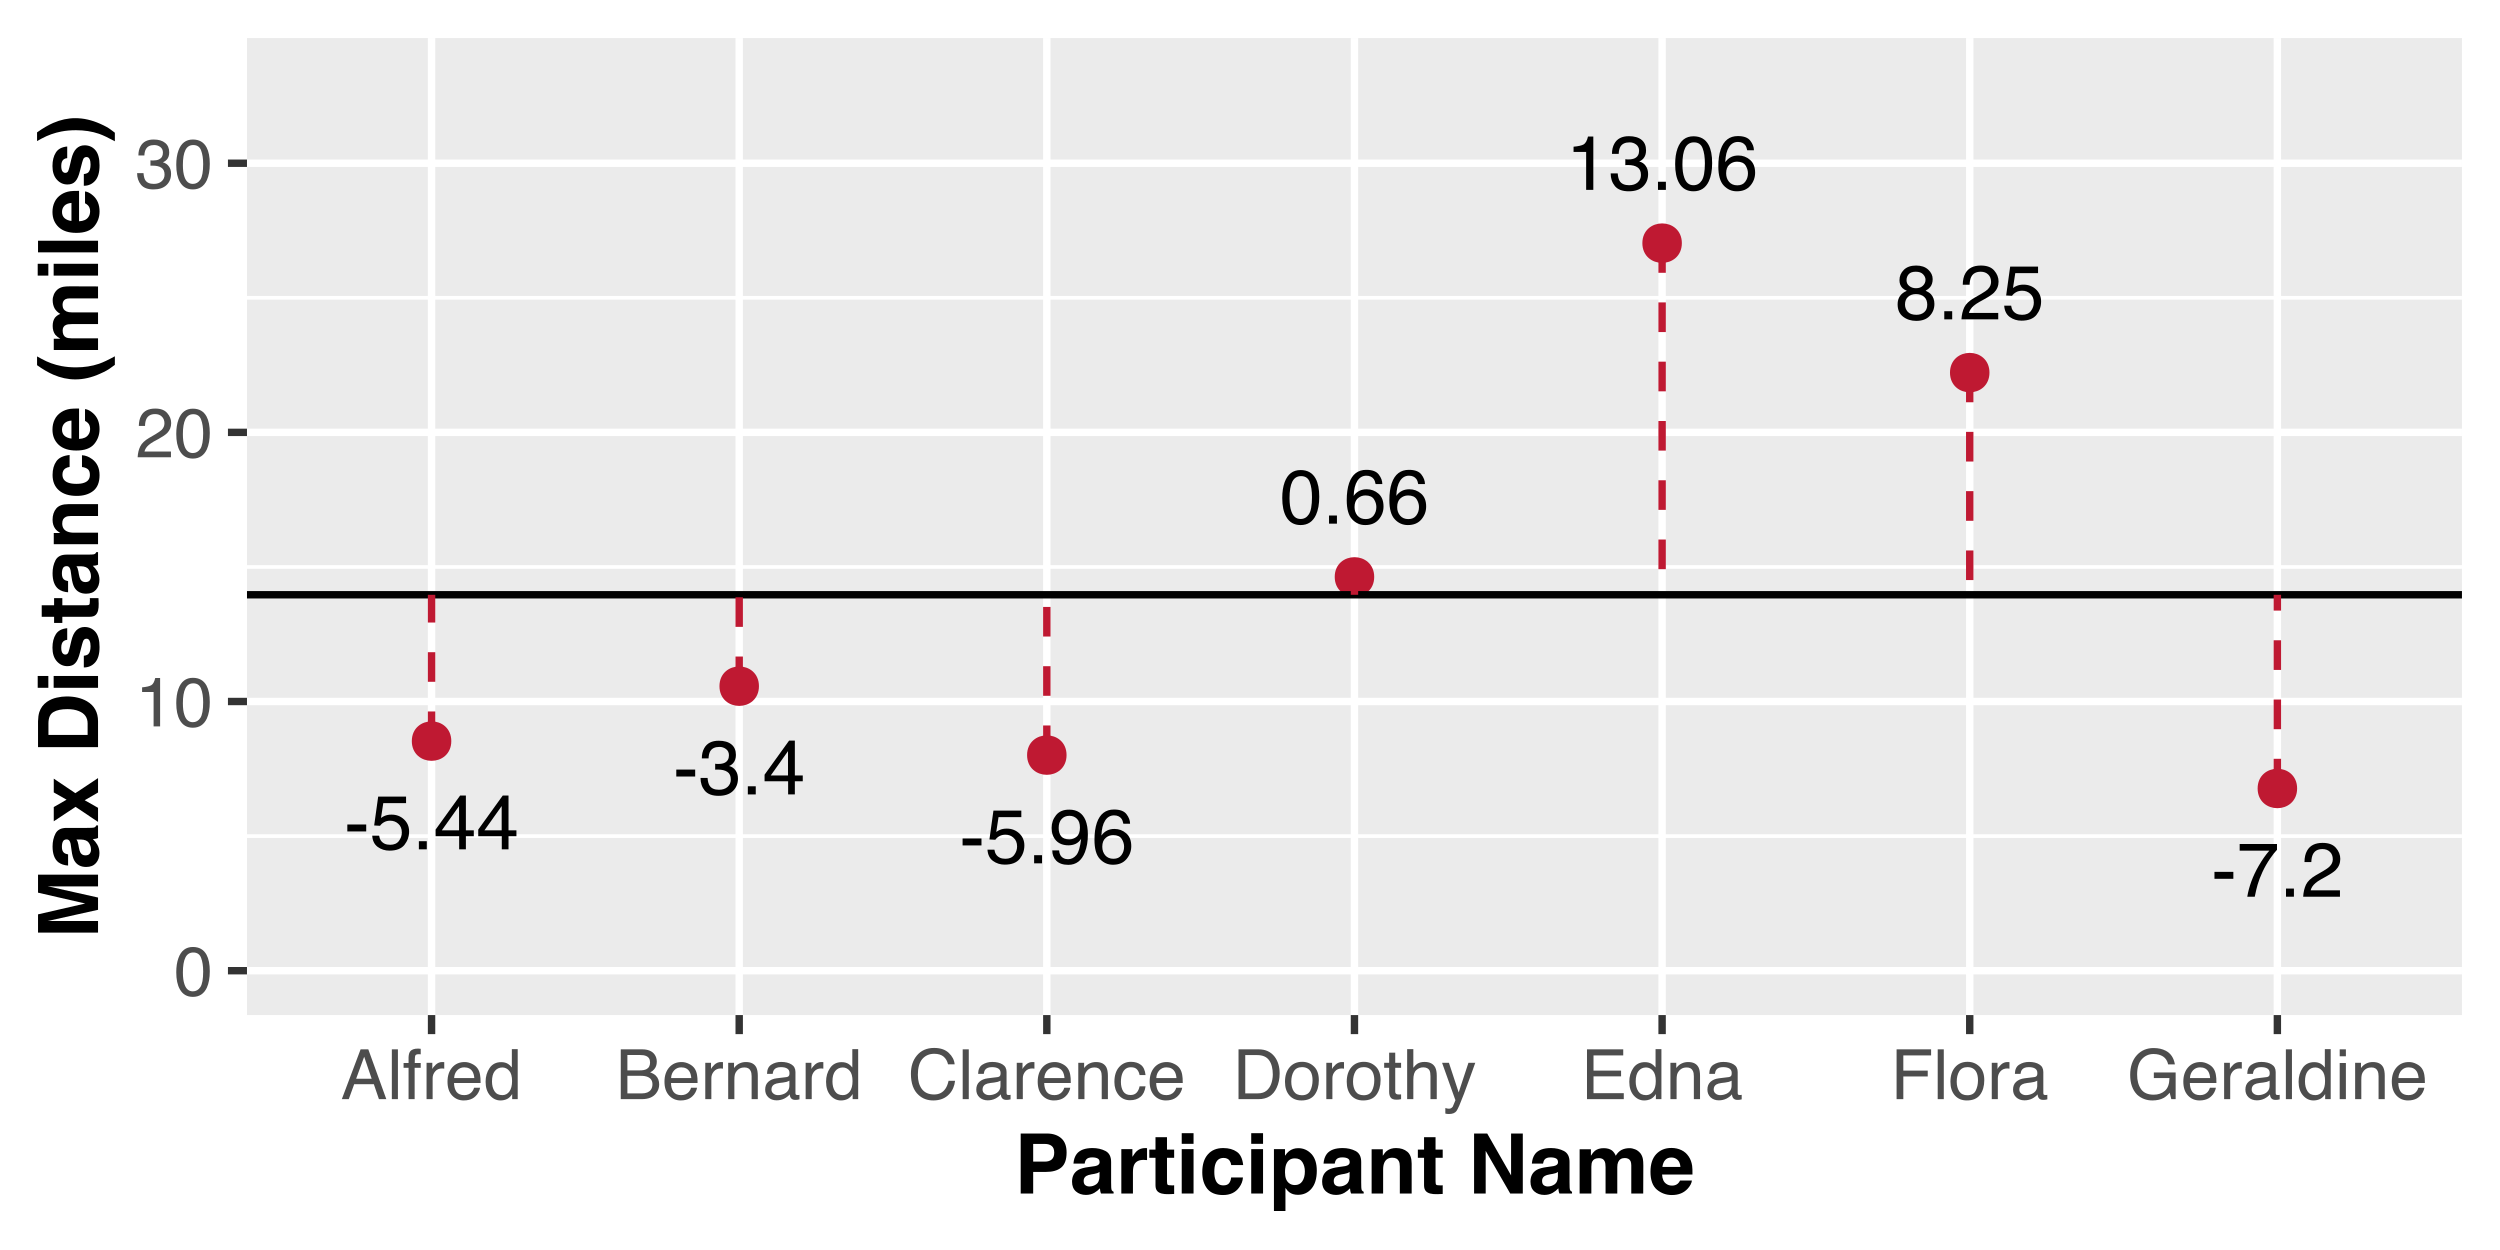 <?xml version="1.0" encoding="UTF-8"?>
<svg xmlns="http://www.w3.org/2000/svg" xmlns:xlink="http://www.w3.org/1999/xlink" width="360pt" height="180pt" viewBox="0 0 360 180" version="1.1">
<defs>
<g>
<symbol overflow="visible" id="glyph0-0">
<path style="stroke:none;" d="M 0.359 0 L 0.359 -7.922 L 6.641 -7.922 L 6.641 0 Z M 5.656 -1 L 5.656 -6.938 L 1.344 -6.938 L 1.344 -1 Z M 5.656 -1 "/>
</symbol>
<symbol overflow="visible" id="glyph0-1">
<path style="stroke:none;" d="M 0.453 -3.578 L 3.172 -3.578 L 3.172 -2.578 L 0.453 -2.578 Z M 0.453 -3.578 "/>
</symbol>
<symbol overflow="visible" id="glyph0-2">
<path style="stroke:none;" d="M 1.359 -1.969 C 1.43 -1.414 1.691 -1.031 2.141 -0.812 C 2.367 -0.707 2.633 -0.656 2.938 -0.656 C 3.508 -0.656 3.93 -0.836 4.203 -1.203 C 4.484 -1.578 4.625 -1.984 4.625 -2.422 C 4.625 -2.961 4.457 -3.379 4.125 -3.672 C 3.801 -3.973 3.41 -4.125 2.953 -4.125 C 2.617 -4.125 2.332 -4.055 2.094 -3.922 C 1.852 -3.797 1.648 -3.617 1.484 -3.391 L 0.641 -3.438 L 1.219 -7.594 L 5.234 -7.594 L 5.234 -6.656 L 1.953 -6.656 L 1.625 -4.516 C 1.801 -4.648 1.973 -4.75 2.141 -4.812 C 2.422 -4.938 2.754 -5 3.141 -5 C 3.848 -5 4.445 -4.77 4.938 -4.312 C 5.426 -3.852 5.672 -3.273 5.672 -2.578 C 5.672 -1.848 5.445 -1.203 5 -0.641 C 4.551 -0.086 3.832 0.188 2.844 0.188 C 2.207 0.188 1.645 0.008 1.156 -0.344 C 0.676 -0.695 0.41 -1.238 0.359 -1.969 Z M 1.359 -1.969 "/>
</symbol>
<symbol overflow="visible" id="glyph0-3">
<path style="stroke:none;" d="M 0.938 -1.172 L 2.078 -1.172 L 2.078 0 L 0.938 0 Z M 0.938 -1.172 "/>
</symbol>
<symbol overflow="visible" id="glyph0-4">
<path style="stroke:none;" d="M 3.656 -2.734 L 3.656 -6.234 L 1.172 -2.734 Z M 3.672 0 L 3.672 -1.891 L 0.281 -1.891 L 0.281 -2.844 L 3.812 -7.75 L 4.641 -7.75 L 4.641 -2.734 L 5.781 -2.734 L 5.781 -1.891 L 4.641 -1.891 L 4.641 0 Z M 3.672 0 "/>
</symbol>
<symbol overflow="visible" id="glyph0-5">
<path style="stroke:none;" d="M 2.875 0.203 C 1.957 0.203 1.289 -0.047 0.875 -0.547 C 0.469 -1.047 0.266 -1.656 0.266 -2.375 L 1.281 -2.375 C 1.32 -1.875 1.414 -1.508 1.562 -1.281 C 1.812 -0.875 2.266 -0.672 2.922 -0.672 C 3.43 -0.672 3.844 -0.805 4.156 -1.078 C 4.469 -1.359 4.625 -1.711 4.625 -2.141 C 4.625 -2.672 4.457 -3.039 4.125 -3.25 C 3.801 -3.469 3.348 -3.578 2.766 -3.578 C 2.703 -3.578 2.633 -3.578 2.562 -3.578 C 2.5 -3.578 2.438 -3.57 2.375 -3.562 L 2.375 -4.422 C 2.477 -4.41 2.562 -4.398 2.625 -4.391 C 2.695 -4.391 2.77 -4.391 2.844 -4.391 C 3.207 -4.391 3.508 -4.445 3.75 -4.562 C 4.156 -4.77 4.359 -5.129 4.359 -5.641 C 4.359 -6.023 4.219 -6.32 3.938 -6.531 C 3.664 -6.738 3.352 -6.844 3 -6.844 C 2.344 -6.844 1.895 -6.629 1.656 -6.203 C 1.52 -5.961 1.441 -5.625 1.422 -5.188 L 0.453 -5.188 C 0.453 -5.758 0.566 -6.25 0.797 -6.656 C 1.191 -7.375 1.891 -7.734 2.891 -7.734 C 3.68 -7.734 4.289 -7.555 4.719 -7.203 C 5.145 -6.859 5.359 -6.352 5.359 -5.688 C 5.359 -5.207 5.234 -4.82 4.984 -4.531 C 4.828 -4.344 4.625 -4.195 4.375 -4.094 C 4.781 -3.988 5.094 -3.773 5.312 -3.453 C 5.539 -3.141 5.656 -2.75 5.656 -2.281 C 5.656 -1.551 5.41 -0.953 4.922 -0.484 C 4.441 -0.023 3.758 0.203 2.875 0.203 Z M 2.875 0.203 "/>
</symbol>
<symbol overflow="visible" id="glyph0-6">
<path style="stroke:none;" d="M 1.469 -1.859 C 1.5 -1.328 1.707 -0.957 2.094 -0.75 C 2.289 -0.645 2.508 -0.594 2.75 -0.594 C 3.219 -0.594 3.613 -0.785 3.938 -1.172 C 4.27 -1.555 4.504 -2.344 4.641 -3.531 C 4.422 -3.188 4.148 -2.941 3.828 -2.797 C 3.516 -2.66 3.176 -2.594 2.812 -2.594 C 2.062 -2.594 1.469 -2.82 1.031 -3.281 C 0.602 -3.75 0.391 -4.352 0.391 -5.094 C 0.391 -5.789 0.602 -6.406 1.031 -6.938 C 1.457 -7.469 2.086 -7.734 2.922 -7.734 C 4.055 -7.734 4.836 -7.227 5.266 -6.219 C 5.492 -5.656 5.609 -4.957 5.609 -4.125 C 5.609 -3.176 5.469 -2.336 5.188 -1.609 C 4.719 -0.391 3.922 0.219 2.797 0.219 C 2.035 0.219 1.457 0.02 1.062 -0.375 C 0.676 -0.77 0.484 -1.266 0.484 -1.859 Z M 2.938 -3.453 C 3.32 -3.453 3.672 -3.578 3.984 -3.828 C 4.305 -4.086 4.469 -4.531 4.469 -5.156 C 4.469 -5.727 4.32 -6.148 4.031 -6.422 C 3.75 -6.703 3.391 -6.844 2.953 -6.844 C 2.473 -6.844 2.094 -6.68 1.812 -6.359 C 1.539 -6.047 1.406 -5.625 1.406 -5.094 C 1.406 -4.594 1.523 -4.191 1.766 -3.891 C 2.016 -3.598 2.406 -3.453 2.938 -3.453 Z M 2.938 -3.453 "/>
</symbol>
<symbol overflow="visible" id="glyph0-7">
<path style="stroke:none;" d="M 3.234 -7.75 C 4.098 -7.75 4.695 -7.523 5.031 -7.078 C 5.375 -6.629 5.547 -6.172 5.547 -5.703 L 4.578 -5.703 C 4.523 -6.004 4.438 -6.242 4.312 -6.422 C 4.07 -6.742 3.719 -6.906 3.25 -6.906 C 2.707 -6.906 2.273 -6.656 1.953 -6.156 C 1.629 -5.656 1.453 -4.938 1.422 -4 C 1.641 -4.32 1.922 -4.566 2.266 -4.734 C 2.566 -4.879 2.91 -4.953 3.297 -4.953 C 3.941 -4.953 4.504 -4.742 4.984 -4.328 C 5.473 -3.91 5.719 -3.289 5.719 -2.469 C 5.719 -1.77 5.488 -1.148 5.031 -0.609 C 4.57 -0.066 3.922 0.203 3.078 0.203 C 2.348 0.203 1.723 -0.07 1.203 -0.625 C 0.68 -1.176 0.422 -2.098 0.422 -3.391 C 0.422 -4.348 0.535 -5.164 0.766 -5.844 C 1.211 -7.113 2.035 -7.75 3.234 -7.75 Z M 3.156 -0.656 C 3.664 -0.656 4.047 -0.828 4.297 -1.172 C 4.555 -1.516 4.688 -1.922 4.688 -2.391 C 4.688 -2.785 4.57 -3.16 4.344 -3.516 C 4.113 -3.879 3.703 -4.062 3.109 -4.062 C 2.691 -4.062 2.328 -3.922 2.016 -3.641 C 1.703 -3.367 1.547 -2.953 1.547 -2.391 C 1.547 -1.898 1.688 -1.488 1.969 -1.156 C 2.258 -0.82 2.656 -0.656 3.156 -0.656 Z M 3.156 -0.656 "/>
</symbol>
<symbol overflow="visible" id="glyph0-8">
<path style="stroke:none;" d="M 2.984 -7.719 C 3.984 -7.719 4.707 -7.305 5.156 -6.484 C 5.5 -5.848 5.672 -4.977 5.672 -3.875 C 5.672 -2.82 5.516 -1.953 5.203 -1.266 C 4.754 -0.285 4.016 0.203 2.984 0.203 C 2.055 0.203 1.363 -0.195 0.906 -1 C 0.531 -1.664 0.344 -2.566 0.344 -3.703 C 0.344 -4.578 0.457 -5.332 0.688 -5.969 C 1.113 -7.133 1.879 -7.719 2.984 -7.719 Z M 2.984 -0.672 C 3.484 -0.672 3.879 -0.895 4.172 -1.344 C 4.473 -1.789 4.625 -2.617 4.625 -3.828 C 4.625 -4.711 4.516 -5.438 4.297 -6 C 4.086 -6.562 3.672 -6.844 3.047 -6.844 C 2.473 -6.844 2.051 -6.57 1.781 -6.031 C 1.52 -5.5 1.391 -4.711 1.391 -3.672 C 1.391 -2.879 1.477 -2.242 1.656 -1.766 C 1.906 -1.035 2.348 -0.672 2.984 -0.672 Z M 2.984 -0.672 "/>
</symbol>
<symbol overflow="visible" id="glyph0-9">
<path style="stroke:none;" d="M 1.062 -5.469 L 1.062 -6.219 C 1.758 -6.281 2.242 -6.391 2.516 -6.547 C 2.797 -6.711 3.004 -7.094 3.141 -7.688 L 3.906 -7.688 L 3.906 0 L 2.875 0 L 2.875 -5.469 Z M 1.062 -5.469 "/>
</symbol>
<symbol overflow="visible" id="glyph0-10">
<path style="stroke:none;" d="M 3 -4.484 C 3.426 -4.484 3.758 -4.602 4 -4.844 C 4.25 -5.082 4.375 -5.367 4.375 -5.703 C 4.375 -5.992 4.254 -6.258 4.016 -6.5 C 3.785 -6.738 3.438 -6.859 2.969 -6.859 C 2.5 -6.859 2.16 -6.738 1.953 -6.5 C 1.742 -6.258 1.641 -5.973 1.641 -5.641 C 1.641 -5.285 1.773 -5.004 2.047 -4.797 C 2.316 -4.586 2.633 -4.484 3 -4.484 Z M 3.062 -0.656 C 3.508 -0.656 3.879 -0.773 4.172 -1.016 C 4.473 -1.266 4.625 -1.629 4.625 -2.109 C 4.625 -2.609 4.473 -2.988 4.172 -3.25 C 3.867 -3.508 3.477 -3.641 3 -3.641 C 2.531 -3.641 2.148 -3.504 1.859 -3.234 C 1.566 -2.973 1.422 -2.609 1.422 -2.141 C 1.422 -1.742 1.551 -1.395 1.812 -1.094 C 2.082 -0.801 2.5 -0.656 3.062 -0.656 Z M 1.688 -4.109 C 1.414 -4.223 1.203 -4.359 1.047 -4.516 C 0.766 -4.805 0.625 -5.18 0.625 -5.641 C 0.625 -6.211 0.832 -6.707 1.25 -7.125 C 1.664 -7.539 2.258 -7.75 3.031 -7.75 C 3.77 -7.75 4.348 -7.551 4.766 -7.156 C 5.191 -6.77 5.406 -6.316 5.406 -5.797 C 5.406 -5.316 5.281 -4.926 5.031 -4.625 C 4.895 -4.457 4.68 -4.289 4.391 -4.125 C 4.711 -3.977 4.969 -3.812 5.156 -3.625 C 5.488 -3.258 5.656 -2.789 5.656 -2.219 C 5.656 -1.539 5.426 -0.961 4.969 -0.484 C 4.52 -0.016 3.879 0.219 3.047 0.219 C 2.297 0.219 1.66 0.016 1.141 -0.391 C 0.617 -0.797 0.359 -1.391 0.359 -2.172 C 0.359 -2.629 0.469 -3.02 0.688 -3.344 C 0.914 -3.676 1.25 -3.93 1.688 -4.109 Z M 1.688 -4.109 "/>
</symbol>
<symbol overflow="visible" id="glyph0-11">
<path style="stroke:none;" d="M 0.344 0 C 0.383 -0.664 0.52 -1.242 0.75 -1.734 C 0.988 -2.223 1.457 -2.672 2.156 -3.078 L 3.188 -3.672 C 3.656 -3.941 3.984 -4.176 4.172 -4.375 C 4.461 -4.664 4.609 -5.004 4.609 -5.391 C 4.609 -5.836 4.473 -6.191 4.203 -6.453 C 3.93 -6.723 3.57 -6.859 3.125 -6.859 C 2.457 -6.859 2 -6.609 1.75 -6.109 C 1.613 -5.836 1.535 -5.461 1.516 -4.984 L 0.531 -4.984 C 0.539 -5.66 0.664 -6.207 0.906 -6.625 C 1.32 -7.375 2.066 -7.75 3.141 -7.75 C 4.016 -7.75 4.656 -7.508 5.062 -7.031 C 5.477 -6.551 5.688 -6.02 5.688 -5.438 C 5.688 -4.82 5.469 -4.289 5.031 -3.844 C 4.781 -3.594 4.328 -3.285 3.672 -2.922 L 2.938 -2.516 C 2.582 -2.316 2.305 -2.129 2.109 -1.953 C 1.742 -1.641 1.516 -1.297 1.422 -0.922 L 5.641 -0.922 L 5.641 0 Z M 0.344 0 "/>
</symbol>
<symbol overflow="visible" id="glyph0-12">
<path style="stroke:none;" d="M 5.781 -7.594 L 5.781 -6.75 C 5.531 -6.508 5.195 -6.086 4.781 -5.484 C 4.375 -4.891 4.008 -4.25 3.688 -3.562 C 3.375 -2.883 3.141 -2.27 2.984 -1.719 C 2.879 -1.363 2.742 -0.789 2.578 0 L 1.5 0 C 1.75 -1.477 2.289 -2.945 3.125 -4.406 C 3.613 -5.258 4.129 -6 4.672 -6.625 L 0.406 -6.625 L 0.406 -7.594 Z M 5.781 -7.594 "/>
</symbol>
<symbol overflow="visible" id="glyph1-0">
<path style="stroke:none;" d="M 0.328 0 L 0.328 -7.172 L 6.016 -7.172 L 6.016 0 Z M 5.125 -0.906 L 5.125 -6.281 L 1.219 -6.281 L 1.219 -0.906 Z M 5.125 -0.906 "/>
</symbol>
<symbol overflow="visible" id="glyph1-1">
<path style="stroke:none;" d="M 2.703 -7 C 3.609 -7 4.266 -6.625 4.672 -5.875 C 4.984 -5.301 5.141 -4.508 5.141 -3.5 C 5.141 -2.551 5 -1.766 4.719 -1.141 C 4.301 -0.254 3.629 0.188 2.703 0.188 C 1.859 0.188 1.234 -0.176 0.828 -0.906 C 0.484 -1.508 0.312 -2.328 0.312 -3.359 C 0.312 -4.148 0.414 -4.832 0.625 -5.406 C 1.008 -6.469 1.703 -7 2.703 -7 Z M 2.703 -0.609 C 3.148 -0.609 3.508 -0.812 3.781 -1.219 C 4.051 -1.625 4.188 -2.375 4.188 -3.469 C 4.188 -4.258 4.086 -4.91 3.891 -5.422 C 3.703 -5.941 3.328 -6.203 2.766 -6.203 C 2.242 -6.203 1.863 -5.957 1.625 -5.469 C 1.383 -4.977 1.266 -4.266 1.266 -3.328 C 1.266 -2.609 1.344 -2.035 1.5 -1.609 C 1.727 -0.941 2.129 -0.609 2.703 -0.609 Z M 2.703 -0.609 "/>
</symbol>
<symbol overflow="visible" id="glyph1-2">
<path style="stroke:none;" d="M 0.953 -4.953 L 0.953 -5.625 C 1.586 -5.688 2.031 -5.789 2.281 -5.938 C 2.531 -6.082 2.719 -6.426 2.844 -6.969 L 3.547 -6.969 L 3.547 0 L 2.609 0 L 2.609 -4.953 Z M 0.953 -4.953 "/>
</symbol>
<symbol overflow="visible" id="glyph1-3">
<path style="stroke:none;" d="M 0.312 0 C 0.344 -0.602 0.469 -1.125 0.688 -1.562 C 0.906 -2.008 1.328 -2.414 1.953 -2.781 L 2.891 -3.328 C 3.305 -3.578 3.602 -3.785 3.781 -3.953 C 4.039 -4.223 4.172 -4.535 4.172 -4.891 C 4.172 -5.297 4.047 -5.617 3.797 -5.859 C 3.555 -6.098 3.234 -6.219 2.828 -6.219 C 2.223 -6.219 1.805 -5.988 1.578 -5.531 C 1.453 -5.281 1.383 -4.941 1.375 -4.516 L 0.484 -4.516 C 0.492 -5.117 0.609 -5.613 0.828 -6 C 1.203 -6.676 1.875 -7.016 2.844 -7.016 C 3.633 -7.016 4.211 -6.797 4.578 -6.359 C 4.953 -5.93 5.141 -5.453 5.141 -4.922 C 5.141 -4.359 4.945 -3.879 4.562 -3.484 C 4.332 -3.254 3.922 -2.973 3.328 -2.641 L 2.656 -2.281 C 2.344 -2.102 2.094 -1.93 1.906 -1.766 C 1.582 -1.484 1.379 -1.172 1.297 -0.828 L 5.109 -0.828 L 5.109 0 Z M 0.312 0 "/>
</symbol>
<symbol overflow="visible" id="glyph1-4">
<path style="stroke:none;" d="M 2.594 0.188 C 1.77 0.188 1.172 -0.035 0.797 -0.484 C 0.422 -0.941 0.234 -1.5 0.234 -2.156 L 1.156 -2.156 C 1.195 -1.695 1.281 -1.363 1.406 -1.156 C 1.633 -0.789 2.047 -0.609 2.641 -0.609 C 3.109 -0.609 3.484 -0.734 3.766 -0.984 C 4.047 -1.234 4.188 -1.551 4.188 -1.938 C 4.188 -2.414 4.035 -2.75 3.734 -2.938 C 3.441 -3.133 3.035 -3.234 2.516 -3.234 C 2.453 -3.234 2.391 -3.234 2.328 -3.234 C 2.266 -3.234 2.207 -3.234 2.156 -3.234 L 2.156 -4 C 2.238 -3.988 2.312 -3.984 2.375 -3.984 C 2.438 -3.984 2.504 -3.984 2.578 -3.984 C 2.91 -3.984 3.18 -4.035 3.391 -4.141 C 3.766 -4.316 3.953 -4.641 3.953 -5.109 C 3.953 -5.461 3.828 -5.734 3.578 -5.922 C 3.328 -6.109 3.035 -6.203 2.703 -6.203 C 2.117 -6.203 1.719 -6.004 1.5 -5.609 C 1.375 -5.398 1.301 -5.098 1.281 -4.703 L 0.422 -4.703 C 0.422 -5.223 0.523 -5.664 0.734 -6.031 C 1.086 -6.676 1.719 -7 2.625 -7 C 3.332 -7 3.879 -6.836 4.266 -6.516 C 4.66 -6.203 4.859 -5.742 4.859 -5.141 C 4.859 -4.711 4.742 -4.367 4.516 -4.109 C 4.367 -3.941 4.18 -3.812 3.953 -3.719 C 4.316 -3.613 4.602 -3.414 4.812 -3.125 C 5.02 -2.844 5.125 -2.492 5.125 -2.078 C 5.125 -1.398 4.906 -0.852 4.469 -0.438 C 4.031 -0.02 3.406 0.188 2.594 0.188 Z M 2.594 0.188 "/>
</symbol>
<symbol overflow="visible" id="glyph1-5">
<path style="stroke:none;" d="M 4.438 -2.938 L 3.359 -6.109 L 2.203 -2.938 Z M 2.844 -7.172 L 3.953 -7.172 L 6.547 0 L 5.484 0 L 4.75 -2.156 L 1.922 -2.156 L 1.141 0 L 0.141 0 Z M 2.844 -7.172 "/>
</symbol>
<symbol overflow="visible" id="glyph1-6">
<path style="stroke:none;" d="M 0.672 -7.172 L 1.547 -7.172 L 1.547 0 L 0.672 0 Z M 0.672 -7.172 "/>
</symbol>
<symbol overflow="visible" id="glyph1-7">
<path style="stroke:none;" d="M 0.859 -6.031 C 0.879 -6.395 0.945 -6.66 1.062 -6.828 C 1.258 -7.129 1.648 -7.281 2.234 -7.281 C 2.297 -7.281 2.352 -7.273 2.406 -7.266 C 2.469 -7.266 2.535 -7.258 2.609 -7.25 L 2.609 -6.453 C 2.516 -6.461 2.445 -6.469 2.406 -6.469 C 2.375 -6.469 2.336 -6.469 2.297 -6.469 C 2.035 -6.469 1.879 -6.398 1.828 -6.266 C 1.773 -6.129 1.75 -5.773 1.75 -5.203 L 2.609 -5.203 L 2.609 -4.516 L 1.734 -4.516 L 1.734 0 L 0.859 0 L 0.859 -4.516 L 0.141 -4.516 L 0.141 -5.203 L 0.859 -5.203 Z M 0.859 -6.031 "/>
</symbol>
<symbol overflow="visible" id="glyph1-8">
<path style="stroke:none;" d="M 0.672 -5.234 L 1.5 -5.234 L 1.5 -4.328 C 1.57 -4.504 1.738 -4.719 2 -4.969 C 2.27 -5.219 2.582 -5.344 2.938 -5.344 C 2.945 -5.344 2.973 -5.344 3.016 -5.344 C 3.055 -5.344 3.125 -5.336 3.219 -5.328 L 3.219 -4.391 C 3.164 -4.398 3.113 -4.406 3.062 -4.406 C 3.02 -4.414 2.973 -4.422 2.922 -4.422 C 2.484 -4.422 2.145 -4.273 1.906 -3.984 C 1.664 -3.703 1.547 -3.379 1.547 -3.016 L 1.547 0 L 0.672 0 Z M 0.672 -5.234 "/>
</symbol>
<symbol overflow="visible" id="glyph1-9">
<path style="stroke:none;" d="M 2.828 -5.344 C 3.191 -5.344 3.547 -5.254 3.891 -5.078 C 4.242 -4.91 4.516 -4.688 4.703 -4.406 C 4.879 -4.145 4.992 -3.836 5.047 -3.484 C 5.098 -3.242 5.125 -2.859 5.125 -2.328 L 1.297 -2.328 C 1.305 -1.797 1.426 -1.367 1.656 -1.047 C 1.895 -0.734 2.266 -0.578 2.766 -0.578 C 3.223 -0.578 3.586 -0.727 3.859 -1.031 C 4.016 -1.207 4.125 -1.41 4.188 -1.641 L 5.047 -1.641 C 5.023 -1.453 4.953 -1.238 4.828 -1 C 4.703 -0.758 4.555 -0.566 4.391 -0.422 C 4.129 -0.16 3.801 0.016 3.406 0.109 C 3.195 0.16 2.957 0.188 2.688 0.188 C 2.031 0.188 1.477 -0.047 1.031 -0.516 C 0.582 -0.992 0.359 -1.66 0.359 -2.516 C 0.359 -3.359 0.582 -4.039 1.031 -4.562 C 1.488 -5.082 2.086 -5.344 2.828 -5.344 Z M 4.219 -3.031 C 4.188 -3.414 4.102 -3.723 3.969 -3.953 C 3.727 -4.367 3.328 -4.578 2.766 -4.578 C 2.359 -4.578 2.02 -4.43 1.75 -4.141 C 1.477 -3.848 1.332 -3.477 1.312 -3.031 Z M 2.734 -5.359 Z M 2.734 -5.359 "/>
</symbol>
<symbol overflow="visible" id="glyph1-10">
<path style="stroke:none;" d="M 1.203 -2.547 C 1.203 -1.992 1.32 -1.523 1.562 -1.141 C 1.801 -0.766 2.18 -0.578 2.703 -0.578 C 3.109 -0.578 3.441 -0.75 3.703 -1.094 C 3.961 -1.445 4.094 -1.953 4.094 -2.609 C 4.094 -3.273 3.957 -3.766 3.688 -4.078 C 3.414 -4.398 3.082 -4.562 2.688 -4.562 C 2.25 -4.562 1.891 -4.391 1.609 -4.047 C 1.336 -3.711 1.203 -3.211 1.203 -2.547 Z M 2.531 -5.328 C 2.926 -5.328 3.258 -5.238 3.531 -5.062 C 3.688 -4.969 3.863 -4.801 4.062 -4.562 L 4.062 -7.203 L 4.906 -7.203 L 4.906 0 L 4.109 0 L 4.109 -0.734 C 3.91 -0.41 3.672 -0.176 3.391 -0.031 C 3.109 0.113 2.785 0.188 2.422 0.188 C 1.836 0.188 1.332 -0.055 0.906 -0.547 C 0.488 -1.035 0.281 -1.688 0.281 -2.5 C 0.281 -3.258 0.473 -3.922 0.859 -4.484 C 1.242 -5.047 1.801 -5.328 2.531 -5.328 Z M 2.531 -5.328 "/>
</symbol>
<symbol overflow="visible" id="glyph1-11">
<path style="stroke:none;" d="M 3.453 -4.141 C 3.867 -4.141 4.191 -4.195 4.422 -4.312 C 4.773 -4.488 4.953 -4.812 4.953 -5.281 C 4.953 -5.75 4.758 -6.062 4.375 -6.219 C 4.164 -6.312 3.848 -6.359 3.422 -6.359 L 1.688 -6.359 L 1.688 -4.141 Z M 3.781 -0.828 C 4.375 -0.828 4.801 -1 5.062 -1.344 C 5.219 -1.562 5.297 -1.828 5.297 -2.141 C 5.297 -2.66 5.062 -3.016 4.594 -3.203 C 4.352 -3.305 4.031 -3.359 3.625 -3.359 L 1.688 -3.359 L 1.688 -0.828 Z M 0.734 -7.172 L 3.812 -7.172 C 4.656 -7.172 5.254 -6.922 5.609 -6.422 C 5.816 -6.129 5.922 -5.785 5.922 -5.391 C 5.922 -4.941 5.789 -4.57 5.531 -4.281 C 5.406 -4.125 5.219 -3.984 4.969 -3.859 C 5.332 -3.723 5.602 -3.566 5.781 -3.391 C 6.102 -3.078 6.266 -2.645 6.266 -2.094 C 6.266 -1.633 6.117 -1.219 5.828 -0.844 C 5.398 -0.281 4.711 0 3.766 0 L 0.734 0 Z M 0.734 -7.172 "/>
</symbol>
<symbol overflow="visible" id="glyph1-12">
<path style="stroke:none;" d="M 0.641 -5.234 L 1.484 -5.234 L 1.484 -4.484 C 1.723 -4.797 1.984 -5.016 2.266 -5.141 C 2.547 -5.273 2.852 -5.344 3.188 -5.344 C 3.926 -5.344 4.426 -5.086 4.688 -4.578 C 4.832 -4.285 4.906 -3.879 4.906 -3.359 L 4.906 0 L 4.016 0 L 4.016 -3.297 C 4.016 -3.617 3.969 -3.875 3.875 -4.062 C 3.719 -4.395 3.43 -4.562 3.016 -4.562 C 2.805 -4.562 2.641 -4.539 2.516 -4.5 C 2.273 -4.426 2.062 -4.281 1.875 -4.062 C 1.727 -3.883 1.633 -3.703 1.594 -3.516 C 1.551 -3.336 1.531 -3.078 1.531 -2.734 L 1.531 0 L 0.641 0 Z M 2.703 -5.359 Z M 2.703 -5.359 "/>
</symbol>
<symbol overflow="visible" id="glyph1-13">
<path style="stroke:none;" d="M 1.312 -1.391 C 1.312 -1.141 1.406 -0.941 1.594 -0.797 C 1.781 -0.648 2 -0.578 2.25 -0.578 C 2.562 -0.578 2.863 -0.645 3.156 -0.781 C 3.645 -1.02 3.891 -1.41 3.891 -1.953 L 3.891 -2.656 C 3.773 -2.594 3.633 -2.535 3.469 -2.484 C 3.301 -2.441 3.133 -2.41 2.969 -2.391 L 2.438 -2.328 C 2.125 -2.285 1.883 -2.219 1.719 -2.125 C 1.445 -1.969 1.312 -1.723 1.312 -1.391 Z M 3.453 -3.172 C 3.648 -3.191 3.785 -3.273 3.859 -3.422 C 3.891 -3.504 3.906 -3.617 3.906 -3.766 C 3.906 -4.055 3.797 -4.27 3.578 -4.406 C 3.367 -4.539 3.066 -4.609 2.672 -4.609 C 2.211 -4.609 1.891 -4.488 1.703 -4.25 C 1.586 -4.102 1.516 -3.898 1.484 -3.641 L 0.672 -3.641 C 0.68 -4.273 0.891 -4.719 1.297 -4.969 C 1.703 -5.227 2.172 -5.359 2.703 -5.359 C 3.316 -5.359 3.812 -5.238 4.188 -5 C 4.57 -4.77 4.766 -4.406 4.766 -3.906 L 4.766 -0.906 C 4.766 -0.812 4.781 -0.734 4.812 -0.672 C 4.852 -0.617 4.938 -0.594 5.062 -0.594 C 5.102 -0.594 5.145 -0.594 5.188 -0.594 C 5.238 -0.602 5.289 -0.613 5.344 -0.625 L 5.344 0.031 C 5.207 0.062 5.102 0.082 5.031 0.094 C 4.957 0.102 4.859 0.109 4.734 0.109 C 4.43 0.109 4.211 0.004 4.078 -0.203 C 4.004 -0.316 3.957 -0.477 3.938 -0.688 C 3.75 -0.457 3.488 -0.254 3.156 -0.078 C 2.82 0.086 2.453 0.172 2.047 0.172 C 1.566 0.172 1.172 0.023 0.859 -0.266 C 0.555 -0.555 0.406 -0.926 0.406 -1.375 C 0.406 -1.852 0.555 -2.227 0.859 -2.5 C 1.16 -2.77 1.555 -2.938 2.047 -3 Z M 2.719 -5.359 Z M 2.719 -5.359 "/>
</symbol>
<symbol overflow="visible" id="glyph1-14">
<path style="stroke:none;" d="M 3.781 -7.375 C 4.688 -7.375 5.391 -7.133 5.891 -6.656 C 6.398 -6.176 6.68 -5.629 6.734 -5.016 L 5.781 -5.016 C 5.676 -5.484 5.461 -5.852 5.141 -6.125 C 4.816 -6.395 4.367 -6.531 3.797 -6.531 C 3.086 -6.531 2.516 -6.281 2.078 -5.781 C 1.648 -5.281 1.438 -4.52 1.438 -3.5 C 1.438 -2.656 1.629 -1.973 2.016 -1.453 C 2.41 -0.93 3 -0.672 3.781 -0.672 C 4.488 -0.672 5.031 -0.945 5.406 -1.5 C 5.602 -1.781 5.754 -2.16 5.859 -2.641 L 6.797 -2.641 C 6.711 -1.879 6.438 -1.242 5.969 -0.734 C 5.395 -0.117 4.625 0.188 3.656 0.188 C 2.82 0.188 2.125 -0.066 1.562 -0.578 C 0.812 -1.242 0.438 -2.27 0.438 -3.656 C 0.438 -4.719 0.719 -5.586 1.281 -6.266 C 1.883 -7.004 2.719 -7.375 3.781 -7.375 Z M 3.594 -7.375 Z M 3.594 -7.375 "/>
</symbol>
<symbol overflow="visible" id="glyph1-15">
<path style="stroke:none;" d="M 2.656 -5.375 C 3.25 -5.375 3.727 -5.227 4.094 -4.938 C 4.469 -4.656 4.691 -4.164 4.766 -3.469 L 3.906 -3.469 C 3.852 -3.789 3.734 -4.055 3.547 -4.266 C 3.367 -4.484 3.07 -4.594 2.656 -4.594 C 2.102 -4.594 1.703 -4.32 1.453 -3.781 C 1.297 -3.426 1.219 -2.988 1.219 -2.469 C 1.219 -1.938 1.328 -1.488 1.547 -1.125 C 1.773 -0.77 2.129 -0.594 2.609 -0.594 C 2.973 -0.594 3.258 -0.703 3.469 -0.922 C 3.688 -1.148 3.832 -1.457 3.906 -1.844 L 4.766 -1.844 C 4.672 -1.156 4.426 -0.648 4.031 -0.328 C 3.645 -0.004 3.145 0.156 2.531 0.156 C 1.852 0.156 1.305 -0.094 0.891 -0.594 C 0.484 -1.094 0.281 -1.719 0.281 -2.469 C 0.281 -3.383 0.504 -4.098 0.953 -4.609 C 1.398 -5.117 1.969 -5.375 2.656 -5.375 Z M 2.531 -5.359 Z M 2.531 -5.359 "/>
</symbol>
<symbol overflow="visible" id="glyph1-16">
<path style="stroke:none;" d="M 3.516 -0.828 C 3.848 -0.828 4.117 -0.863 4.328 -0.938 C 4.703 -1.062 5.008 -1.305 5.25 -1.672 C 5.445 -1.953 5.586 -2.32 5.672 -2.781 C 5.723 -3.051 5.75 -3.301 5.75 -3.531 C 5.75 -4.414 5.57 -5.102 5.219 -5.594 C 4.863 -6.094 4.289 -6.344 3.5 -6.344 L 1.781 -6.344 L 1.781 -0.828 Z M 0.812 -7.172 L 3.719 -7.172 C 4.695 -7.172 5.457 -6.82 6 -6.125 C 6.488 -5.488 6.734 -4.68 6.734 -3.703 C 6.734 -2.93 6.586 -2.238 6.297 -1.625 C 5.797 -0.539 4.93 0 3.703 0 L 0.812 0 Z M 0.812 -7.172 "/>
</symbol>
<symbol overflow="visible" id="glyph1-17">
<path style="stroke:none;" d="M 2.719 -0.562 C 3.301 -0.562 3.703 -0.781 3.922 -1.219 C 4.141 -1.664 4.25 -2.16 4.25 -2.703 C 4.25 -3.191 4.172 -3.586 4.016 -3.891 C 3.766 -4.367 3.336 -4.609 2.734 -4.609 C 2.191 -4.609 1.797 -4.406 1.547 -4 C 1.305 -3.594 1.188 -3.098 1.188 -2.516 C 1.188 -1.961 1.305 -1.5 1.547 -1.125 C 1.797 -0.75 2.188 -0.562 2.719 -0.562 Z M 2.75 -5.375 C 3.426 -5.375 3.992 -5.148 4.453 -4.703 C 4.922 -4.254 5.156 -3.594 5.156 -2.719 C 5.156 -1.875 4.953 -1.176 4.547 -0.625 C 4.141 -0.082 3.504 0.188 2.641 0.188 C 1.922 0.188 1.348 -0.051 0.922 -0.531 C 0.492 -1.02 0.281 -1.676 0.281 -2.5 C 0.281 -3.375 0.504 -4.07 0.953 -4.594 C 1.398 -5.113 2 -5.375 2.75 -5.375 Z M 2.719 -5.359 Z M 2.719 -5.359 "/>
</symbol>
<symbol overflow="visible" id="glyph1-18">
<path style="stroke:none;" d="M 0.828 -6.688 L 1.703 -6.688 L 1.703 -5.234 L 2.547 -5.234 L 2.547 -4.516 L 1.703 -4.516 L 1.703 -1.094 C 1.703 -0.914 1.766 -0.797 1.891 -0.734 C 1.961 -0.691 2.078 -0.672 2.234 -0.672 C 2.273 -0.672 2.32 -0.672 2.375 -0.672 C 2.426 -0.68 2.484 -0.688 2.547 -0.688 L 2.547 0 C 2.441 0.031 2.332 0.051 2.219 0.062 C 2.113 0.07 2 0.078 1.875 0.078 C 1.469 0.078 1.191 -0.023 1.047 -0.234 C 0.898 -0.441 0.828 -0.711 0.828 -1.047 L 0.828 -4.516 L 0.109 -4.516 L 0.109 -5.234 L 0.828 -5.234 Z M 0.828 -6.688 "/>
</symbol>
<symbol overflow="visible" id="glyph1-19">
<path style="stroke:none;" d="M 0.641 -7.203 L 1.531 -7.203 L 1.531 -4.516 C 1.738 -4.785 1.922 -4.973 2.078 -5.078 C 2.367 -5.266 2.723 -5.359 3.141 -5.359 C 3.898 -5.359 4.414 -5.094 4.688 -4.562 C 4.832 -4.27 4.906 -3.867 4.906 -3.359 L 4.906 0 L 4 0 L 4 -3.297 C 4 -3.68 3.953 -3.961 3.859 -4.141 C 3.703 -4.43 3.398 -4.578 2.953 -4.578 C 2.586 -4.578 2.258 -4.445 1.969 -4.188 C 1.676 -3.938 1.531 -3.469 1.531 -2.781 L 1.531 0 L 0.641 0 Z M 0.641 -7.203 "/>
</symbol>
<symbol overflow="visible" id="glyph1-20">
<path style="stroke:none;" d="M 3.906 -5.234 L 4.891 -5.234 C 4.766 -4.898 4.488 -4.133 4.062 -2.938 C 3.738 -2.039 3.469 -1.305 3.25 -0.734 C 2.75 0.598 2.395 1.41 2.188 1.703 C 1.977 1.992 1.617 2.141 1.109 2.141 C 0.984 2.141 0.883 2.133 0.812 2.125 C 0.75 2.113 0.672 2.098 0.578 2.078 L 0.578 1.281 C 0.734 1.32 0.844 1.348 0.906 1.359 C 0.977 1.367 1.039 1.375 1.094 1.375 C 1.25 1.375 1.363 1.344 1.438 1.281 C 1.52 1.227 1.586 1.164 1.641 1.094 C 1.66 1.062 1.719 0.926 1.812 0.688 C 1.914 0.445 1.988 0.27 2.031 0.156 L 0.109 -5.234 L 1.094 -5.234 L 2.5 -0.969 Z M 2.5 -5.359 Z M 2.5 -5.359 "/>
</symbol>
<symbol overflow="visible" id="glyph1-21">
<path style="stroke:none;" d="M 0.859 -7.172 L 6.078 -7.172 L 6.078 -6.297 L 1.797 -6.297 L 1.797 -4.109 L 5.766 -4.109 L 5.766 -3.281 L 1.797 -3.281 L 1.797 -0.859 L 6.156 -0.859 L 6.156 0 L 0.859 0 Z M 3.5 -7.172 Z M 3.5 -7.172 "/>
</symbol>
<symbol overflow="visible" id="glyph1-22">
<path style="stroke:none;" d="M 0.859 -7.172 L 5.828 -7.172 L 5.828 -6.297 L 1.828 -6.297 L 1.828 -4.109 L 5.344 -4.109 L 5.344 -3.266 L 1.828 -3.266 L 1.828 0 L 0.859 0 Z M 0.859 -7.172 "/>
</symbol>
<symbol overflow="visible" id="glyph1-23">
<path style="stroke:none;" d="M 3.859 -7.359 C 4.535 -7.359 5.117 -7.227 5.609 -6.969 C 6.328 -6.594 6.766 -5.938 6.922 -5 L 5.953 -5 C 5.836 -5.52 5.594 -5.898 5.219 -6.141 C 4.852 -6.379 4.395 -6.5 3.844 -6.5 C 3.176 -6.5 2.613 -6.25 2.156 -5.75 C 1.707 -5.258 1.484 -4.52 1.484 -3.531 C 1.484 -2.676 1.672 -1.977 2.047 -1.438 C 2.422 -0.906 3.031 -0.641 3.875 -0.641 C 4.52 -0.641 5.055 -0.828 5.484 -1.203 C 5.91 -1.578 6.129 -2.188 6.141 -3.031 L 3.891 -3.031 L 3.891 -3.844 L 7.031 -3.844 L 7.031 0 L 6.406 0 L 6.172 -0.922 C 5.848 -0.555 5.555 -0.305 5.297 -0.172 C 4.867 0.066 4.328 0.188 3.672 0.188 C 2.828 0.188 2.098 -0.086 1.484 -0.641 C 0.816 -1.328 0.484 -2.273 0.484 -3.484 C 0.484 -4.68 0.805 -5.633 1.453 -6.344 C 2.078 -7.02 2.879 -7.359 3.859 -7.359 Z M 3.703 -7.375 Z M 3.703 -7.375 "/>
</symbol>
<symbol overflow="visible" id="glyph1-24">
<path style="stroke:none;" d="M 0.641 -5.203 L 1.531 -5.203 L 1.531 0 L 0.641 0 Z M 0.641 -7.172 L 1.531 -7.172 L 1.531 -6.172 L 0.641 -6.172 Z M 0.641 -7.172 "/>
</symbol>
<symbol overflow="visible" id="glyph2-0">
<path style="stroke:none;" d="M 0.906 0 L 0.906 -8.641 L 7.859 -8.641 L 7.859 0 Z M 6.781 -1.078 L 6.781 -7.562 L 1.984 -7.562 L 1.984 -1.078 Z M 6.781 -1.078 "/>
</symbol>
<symbol overflow="visible" id="glyph2-1">
<path style="stroke:none;" d="M 5.781 -5.891 C 5.781 -6.336 5.66 -6.656 5.422 -6.844 C 5.18 -7.039 4.852 -7.141 4.438 -7.141 L 2.75 -7.141 L 2.75 -4.594 L 4.438 -4.594 C 4.852 -4.594 5.18 -4.695 5.422 -4.906 C 5.66 -5.113 5.781 -5.441 5.781 -5.891 Z M 7.562 -5.906 C 7.562 -4.883 7.301 -4.16 6.781 -3.734 C 6.27 -3.316 5.535 -3.109 4.578 -3.109 L 2.75 -3.109 L 2.75 0 L 0.953 0 L 0.953 -8.641 L 4.719 -8.641 C 5.582 -8.641 6.27 -8.414 6.781 -7.969 C 7.301 -7.52 7.562 -6.832 7.562 -5.906 Z M 7.562 -5.906 "/>
</symbol>
<symbol overflow="visible" id="glyph2-2">
<path style="stroke:none;" d="M 4.297 -3.109 C 4.191 -3.035 4.086 -2.977 3.984 -2.938 C 3.879 -2.906 3.734 -2.867 3.547 -2.828 L 3.172 -2.766 C 2.816 -2.703 2.562 -2.625 2.406 -2.531 C 2.145 -2.375 2.016 -2.141 2.016 -1.828 C 2.016 -1.535 2.094 -1.328 2.25 -1.203 C 2.414 -1.078 2.613 -1.016 2.844 -1.016 C 3.195 -1.016 3.523 -1.117 3.828 -1.328 C 4.129 -1.535 4.285 -1.922 4.297 -2.484 Z M 3.281 -3.891 C 3.594 -3.922 3.816 -3.969 3.953 -4.031 C 4.191 -4.133 4.312 -4.289 4.312 -4.5 C 4.312 -4.77 4.219 -4.953 4.031 -5.047 C 3.852 -5.148 3.586 -5.203 3.234 -5.203 C 2.836 -5.203 2.555 -5.102 2.391 -4.906 C 2.273 -4.758 2.195 -4.562 2.156 -4.312 L 0.547 -4.312 C 0.586 -4.875 0.742 -5.336 1.016 -5.703 C 1.461 -6.266 2.223 -6.547 3.297 -6.547 C 3.992 -6.547 4.613 -6.406 5.156 -6.125 C 5.695 -5.844 5.969 -5.316 5.969 -4.547 L 5.969 -1.625 C 5.969 -1.414 5.973 -1.172 5.984 -0.891 C 5.992 -0.672 6.023 -0.52 6.078 -0.438 C 6.141 -0.363 6.223 -0.301 6.328 -0.25 L 6.328 0 L 4.516 0 C 4.461 -0.125 4.426 -0.242 4.406 -0.359 C 4.383 -0.473 4.367 -0.602 4.359 -0.75 C 4.129 -0.5 3.863 -0.285 3.562 -0.109 C 3.207 0.098 2.801 0.203 2.344 0.203 C 1.77 0.203 1.289 0.035 0.906 -0.297 C 0.531 -0.629 0.344 -1.098 0.344 -1.703 C 0.344 -2.484 0.645 -3.051 1.25 -3.406 C 1.582 -3.594 2.07 -3.727 2.719 -3.812 Z M 3.375 -6.562 Z M 3.375 -6.562 "/>
</symbol>
<symbol overflow="visible" id="glyph2-3">
<path style="stroke:none;" d="M 4.25 -6.547 C 4.281 -6.547 4.305 -6.539 4.328 -6.531 C 4.348 -6.531 4.395 -6.531 4.469 -6.531 L 4.469 -4.812 C 4.363 -4.82 4.27 -4.828 4.188 -4.828 C 4.102 -4.836 4.035 -4.844 3.984 -4.844 C 3.316 -4.844 2.867 -4.625 2.641 -4.188 C 2.504 -3.945 2.438 -3.566 2.438 -3.047 L 2.438 0 L 0.766 0 L 0.766 -6.391 L 2.359 -6.391 L 2.359 -5.281 C 2.617 -5.695 2.844 -5.984 3.031 -6.141 C 3.344 -6.41 3.75 -6.547 4.25 -6.547 Z M 4.25 -6.547 "/>
</symbol>
<symbol overflow="visible" id="glyph2-4">
<path style="stroke:none;" d="M 0.125 -5.141 L 0.125 -6.328 L 1.016 -6.328 L 1.016 -8.109 L 2.672 -8.109 L 2.672 -6.328 L 3.703 -6.328 L 3.703 -5.141 L 2.672 -5.141 L 2.672 -1.766 C 2.672 -1.504 2.703 -1.336 2.766 -1.266 C 2.828 -1.203 3.031 -1.172 3.375 -1.172 C 3.426 -1.172 3.477 -1.172 3.531 -1.172 C 3.594 -1.18 3.648 -1.188 3.703 -1.188 L 3.703 0.062 L 2.906 0.094 C 2.125 0.113 1.586 -0.023 1.297 -0.328 C 1.109 -0.516 1.016 -0.805 1.016 -1.203 L 1.016 -5.141 Z M 0.125 -5.141 "/>
</symbol>
<symbol overflow="visible" id="glyph2-5">
<path style="stroke:none;" d="M 2.5 -7.156 L 0.797 -7.156 L 0.797 -8.688 L 2.5 -8.688 Z M 0.797 -6.391 L 2.5 -6.391 L 2.5 0 L 0.797 0 Z M 0.797 -6.391 "/>
</symbol>
<symbol overflow="visible" id="glyph2-6">
<path style="stroke:none;" d="M 4.594 -4.094 C 4.562 -4.332 4.484 -4.547 4.359 -4.734 C 4.172 -4.992 3.879 -5.125 3.484 -5.125 C 2.922 -5.125 2.535 -4.848 2.328 -4.297 C 2.211 -3.992 2.156 -3.598 2.156 -3.109 C 2.156 -2.641 2.211 -2.258 2.328 -1.969 C 2.523 -1.438 2.898 -1.172 3.453 -1.172 C 3.836 -1.172 4.113 -1.273 4.281 -1.484 C 4.445 -1.703 4.547 -1.977 4.578 -2.312 L 6.281 -2.312 C 6.25 -1.801 6.066 -1.32 5.734 -0.875 C 5.211 -0.145 4.438 0.219 3.406 0.219 C 2.383 0.219 1.629 -0.082 1.141 -0.688 C 0.66 -1.301 0.422 -2.094 0.422 -3.062 C 0.422 -4.164 0.688 -5.02 1.219 -5.625 C 1.75 -6.238 2.488 -6.547 3.438 -6.547 C 4.238 -6.547 4.895 -6.363 5.406 -6 C 5.914 -5.645 6.219 -5.008 6.312 -4.094 Z M 3.469 -6.562 Z M 3.469 -6.562 "/>
</symbol>
<symbol overflow="visible" id="glyph2-7">
<path style="stroke:none;" d="M 5.188 -3.188 C 5.188 -3.688 5.07 -4.125 4.844 -4.5 C 4.613 -4.875 4.25 -5.062 3.75 -5.062 C 3.145 -5.062 2.727 -4.773 2.5 -4.203 C 2.383 -3.898 2.328 -3.516 2.328 -3.047 C 2.328 -2.305 2.523 -1.785 2.922 -1.484 C 3.148 -1.305 3.426 -1.219 3.75 -1.219 C 4.219 -1.219 4.57 -1.395 4.812 -1.75 C 5.062 -2.113 5.188 -2.594 5.188 -3.188 Z M 4.234 -6.531 C 4.973 -6.531 5.602 -6.254 6.125 -5.703 C 6.645 -5.148 6.906 -4.344 6.906 -3.281 C 6.906 -2.156 6.648 -1.297 6.141 -0.703 C 5.641 -0.109 4.988 0.188 4.188 0.188 C 3.676 0.188 3.254 0.055 2.922 -0.203 C 2.742 -0.336 2.566 -0.539 2.391 -0.812 L 2.391 2.516 L 0.734 2.516 L 0.734 -6.391 L 2.328 -6.391 L 2.328 -5.438 C 2.516 -5.719 2.707 -5.938 2.906 -6.094 C 3.281 -6.383 3.723 -6.531 4.234 -6.531 Z M 4.234 -6.531 "/>
</symbol>
<symbol overflow="visible" id="glyph2-8">
<path style="stroke:none;" d="M 4.312 -6.547 C 4.977 -6.547 5.52 -6.367 5.938 -6.016 C 6.352 -5.672 6.562 -5.098 6.562 -4.297 L 6.562 0 L 4.859 0 L 4.859 -3.891 C 4.859 -4.223 4.812 -4.477 4.719 -4.656 C 4.562 -4.988 4.25 -5.156 3.781 -5.156 C 3.219 -5.156 2.832 -4.914 2.625 -4.438 C 2.508 -4.176 2.453 -3.848 2.453 -3.453 L 2.453 0 L 0.797 0 L 0.797 -6.375 L 2.406 -6.375 L 2.406 -5.438 C 2.613 -5.77 2.816 -6.008 3.016 -6.156 C 3.359 -6.414 3.789 -6.547 4.312 -6.547 Z M 3.703 -6.562 Z M 3.703 -6.562 "/>
</symbol>
<symbol overflow="visible" id="glyph2-9">
<path style="stroke:none;" d=""/>
</symbol>
<symbol overflow="visible" id="glyph2-10">
<path style="stroke:none;" d="M 0.891 -8.641 L 2.781 -8.641 L 6.219 -2.609 L 6.219 -8.641 L 7.906 -8.641 L 7.906 0 L 6.094 0 L 2.562 -6.141 L 2.562 0 L 0.891 0 Z M 4.453 -8.656 Z M 4.453 -8.656 "/>
</symbol>
<symbol overflow="visible" id="glyph2-11">
<path style="stroke:none;" d="M 7.922 -6.531 C 8.203 -6.531 8.477 -6.473 8.75 -6.359 C 9.02 -6.254 9.27 -6.066 9.5 -5.797 C 9.676 -5.566 9.797 -5.289 9.859 -4.969 C 9.898 -4.75 9.922 -4.438 9.922 -4.031 L 9.906 0 L 8.188 0 L 8.188 -4.062 C 8.188 -4.312 8.148 -4.516 8.078 -4.672 C 7.93 -4.961 7.656 -5.109 7.25 -5.109 C 6.789 -5.109 6.473 -4.914 6.297 -4.531 C 6.211 -4.332 6.172 -4.086 6.172 -3.797 L 6.172 0 L 4.484 0 L 4.484 -3.797 C 4.484 -4.18 4.441 -4.457 4.359 -4.625 C 4.223 -4.938 3.953 -5.094 3.547 -5.094 C 3.066 -5.094 2.742 -4.938 2.578 -4.625 C 2.484 -4.445 2.438 -4.188 2.438 -3.844 L 2.438 0 L 0.75 0 L 0.75 -6.375 L 2.375 -6.375 L 2.375 -5.438 C 2.582 -5.77 2.773 -6.008 2.953 -6.156 C 3.285 -6.406 3.707 -6.531 4.219 -6.531 C 4.707 -6.531 5.102 -6.422 5.406 -6.203 C 5.645 -6.004 5.828 -5.75 5.953 -5.438 C 6.172 -5.812 6.441 -6.086 6.766 -6.266 C 7.109 -6.441 7.492 -6.531 7.922 -6.531 Z M 7.922 -6.531 "/>
</symbol>
<symbol overflow="visible" id="glyph2-12">
<path style="stroke:none;" d="M 3.297 -5.188 C 2.91 -5.188 2.609 -5.062 2.391 -4.812 C 2.18 -4.57 2.051 -4.242 2 -3.828 L 4.594 -3.828 C 4.562 -4.273 4.426 -4.613 4.188 -4.844 C 3.945 -5.07 3.648 -5.188 3.297 -5.188 Z M 3.297 -6.562 C 3.828 -6.562 4.305 -6.457 4.734 -6.25 C 5.16 -6.051 5.516 -5.738 5.797 -5.312 C 6.047 -4.938 6.207 -4.5 6.281 -4 C 6.32 -3.707 6.336 -3.285 6.328 -2.734 L 1.953 -2.734 C 1.984 -2.086 2.188 -1.641 2.562 -1.391 C 2.789 -1.223 3.066 -1.141 3.391 -1.141 C 3.734 -1.141 4.016 -1.238 4.234 -1.438 C 4.348 -1.539 4.453 -1.688 4.547 -1.875 L 6.25 -1.875 C 6.207 -1.5 6.008 -1.113 5.656 -0.719 C 5.102 -0.094 4.336 0.219 3.359 0.219 C 2.547 0.219 1.828 -0.039 1.203 -0.562 C 0.586 -1.094 0.281 -1.945 0.281 -3.125 C 0.281 -4.227 0.555 -5.078 1.109 -5.672 C 1.672 -6.266 2.398 -6.562 3.297 -6.562 Z M 3.422 -6.562 Z M 3.422 -6.562 "/>
</symbol>
<symbol overflow="visible" id="glyph3-0">
<path style="stroke:none;" d="M 0 -0.906 L -8.641 -0.906 L -8.641 -7.859 L 0 -7.859 Z M -1.078 -6.781 L -7.562 -6.781 L -7.562 -1.984 L -1.078 -1.984 Z M -1.078 -6.781 "/>
</symbol>
<symbol overflow="visible" id="glyph3-1">
<path style="stroke:none;" d="M -8.641 -6.641 L -8.641 -9.234 L 0 -9.234 L 0 -7.547 L -5.844 -7.547 C -6.008 -7.547 -6.242 -7.547 -6.547 -7.547 C -6.848 -7.555 -7.082 -7.562 -7.25 -7.562 L 0 -5.938 L 0 -4.172 L -7.25 -2.562 C -7.082 -2.562 -6.848 -2.562 -6.547 -2.562 C -6.242 -2.562 -6.008 -2.562 -5.844 -2.562 L 0 -2.562 L 0 -0.891 L -8.641 -0.891 L -8.641 -3.516 L -1.844 -5.078 Z M -8.641 -6.641 "/>
</symbol>
<symbol overflow="visible" id="glyph3-2">
<path style="stroke:none;" d="M -3.109 -4.297 C -3.035 -4.191 -2.977 -4.086 -2.938 -3.984 C -2.906 -3.879 -2.867 -3.734 -2.828 -3.547 L -2.766 -3.172 C -2.703 -2.816 -2.625 -2.562 -2.531 -2.406 C -2.375 -2.145 -2.141 -2.016 -1.828 -2.016 C -1.535 -2.016 -1.328 -2.094 -1.203 -2.25 C -1.078 -2.414 -1.016 -2.613 -1.016 -2.844 C -1.016 -3.195 -1.117 -3.523 -1.328 -3.828 C -1.535 -4.129 -1.922 -4.285 -2.484 -4.297 Z M -3.891 -3.281 C -3.922 -3.594 -3.969 -3.816 -4.031 -3.953 C -4.133 -4.191 -4.289 -4.312 -4.5 -4.312 C -4.77 -4.312 -4.953 -4.219 -5.047 -4.031 C -5.148 -3.852 -5.203 -3.586 -5.203 -3.234 C -5.203 -2.836 -5.102 -2.555 -4.906 -2.391 C -4.758 -2.273 -4.562 -2.195 -4.312 -2.156 L -4.312 -0.547 C -4.875 -0.586 -5.336 -0.742 -5.703 -1.016 C -6.266 -1.461 -6.547 -2.223 -6.547 -3.297 C -6.547 -3.992 -6.406 -4.613 -6.125 -5.156 C -5.844 -5.695 -5.316 -5.969 -4.547 -5.969 L -1.625 -5.969 C -1.414 -5.969 -1.172 -5.973 -0.891 -5.984 C -0.672 -5.992 -0.52 -6.023 -0.438 -6.078 C -0.363 -6.141 -0.301 -6.223 -0.25 -6.328 L 0 -6.328 L 0 -4.516 C -0.125 -4.461 -0.242 -4.426 -0.359 -4.406 C -0.473 -4.383 -0.602 -4.367 -0.75 -4.359 C -0.5 -4.129 -0.285 -3.863 -0.109 -3.562 C 0.098 -3.207 0.203 -2.801 0.203 -2.344 C 0.203 -1.77 0.035 -1.289 -0.297 -0.906 C -0.629 -0.531 -1.098 -0.344 -1.703 -0.344 C -2.484 -0.344 -3.051 -0.645 -3.406 -1.25 C -3.594 -1.582 -3.727 -2.07 -3.812 -2.719 Z M -6.562 -3.375 Z M -6.562 -3.375 "/>
</symbol>
<symbol overflow="visible" id="glyph3-3">
<path style="stroke:none;" d="M 0 -0.156 L -3.234 -2.328 L -6.375 -0.25 L -6.375 -2.297 L -4.531 -3.359 L -6.375 -4.406 L -6.375 -6.391 L -3.266 -4.297 L 0 -6.469 L 0 -4.391 L -1.922 -3.281 L 0 -2.188 Z M 0 -0.156 "/>
</symbol>
<symbol overflow="visible" id="glyph3-4">
<path style="stroke:none;" d=""/>
</symbol>
<symbol overflow="visible" id="glyph3-5">
<path style="stroke:none;" d="M -7.141 -2.672 L -1.5 -2.672 L -1.5 -4.328 C -1.5 -5.18 -1.922 -5.773 -2.766 -6.109 C -3.223 -6.297 -3.77 -6.391 -4.406 -6.391 C -5.281 -6.391 -5.953 -6.25 -6.422 -5.969 C -6.898 -5.695 -7.141 -5.148 -7.141 -4.328 Z M -8.641 -4.641 C -8.629 -5.172 -8.566 -5.613 -8.453 -5.969 C -8.254 -6.57 -7.891 -7.062 -7.359 -7.438 C -6.922 -7.738 -6.453 -7.941 -5.953 -8.047 C -5.453 -8.16 -4.977 -8.219 -4.531 -8.219 C -3.383 -8.219 -2.41 -7.988 -1.609 -7.531 C -0.535 -6.906 0 -5.941 0 -4.641 L 0 -0.922 L -8.641 -0.922 Z M -8.641 -4.641 "/>
</symbol>
<symbol overflow="visible" id="glyph3-6">
<path style="stroke:none;" d="M -7.156 -2.5 L -7.156 -0.797 L -8.688 -0.797 L -8.688 -2.5 Z M -6.391 -0.797 L -6.391 -2.5 L 0 -2.5 L 0 -0.797 Z M -6.391 -0.797 "/>
</symbol>
<symbol overflow="visible" id="glyph3-7">
<path style="stroke:none;" d="M -2.047 -2.078 C -1.742 -2.117 -1.531 -2.195 -1.406 -2.312 C -1.188 -2.52 -1.078 -2.898 -1.078 -3.453 C -1.078 -3.785 -1.125 -4.047 -1.219 -4.234 C -1.312 -4.43 -1.457 -4.531 -1.656 -4.531 C -1.844 -4.531 -1.988 -4.453 -2.094 -4.297 C -2.188 -4.141 -2.352 -3.562 -2.594 -2.562 C -2.77 -1.832 -2.992 -1.32 -3.266 -1.031 C -3.523 -0.727 -3.906 -0.578 -4.406 -0.578 C -5 -0.578 -5.504 -0.805 -5.922 -1.266 C -6.348 -1.734 -6.562 -2.391 -6.562 -3.234 C -6.562 -4.023 -6.398 -4.672 -6.078 -5.172 C -5.766 -5.68 -5.219 -5.973 -4.438 -6.047 L -4.438 -4.375 C -4.656 -4.352 -4.828 -4.289 -4.953 -4.188 C -5.18 -4.008 -5.297 -3.695 -5.297 -3.25 C -5.297 -2.883 -5.238 -2.625 -5.125 -2.469 C -5.008 -2.32 -4.875 -2.25 -4.719 -2.25 C -4.531 -2.25 -4.395 -2.328 -4.312 -2.484 C -4.219 -2.648 -4.062 -3.234 -3.844 -4.234 C -3.688 -4.898 -3.453 -5.395 -3.141 -5.719 C -2.816 -6.051 -2.414 -6.219 -1.938 -6.219 C -1.301 -6.219 -0.781 -5.984 -0.375 -5.516 C 0.02 -5.047 0.219 -4.316 0.219 -3.328 C 0.219 -2.328 0.004 -1.586 -0.422 -1.109 C -0.848 -0.629 -1.391 -0.391 -2.047 -0.391 Z M -6.562 -3.359 Z M -6.562 -3.359 "/>
</symbol>
<symbol overflow="visible" id="glyph3-8">
<path style="stroke:none;" d="M -5.141 -0.125 L -6.328 -0.125 L -6.328 -1.016 L -8.109 -1.016 L -8.109 -2.672 L -6.328 -2.672 L -6.328 -3.703 L -5.141 -3.703 L -5.141 -2.672 L -1.766 -2.672 C -1.504 -2.672 -1.336 -2.703 -1.266 -2.766 C -1.203 -2.828 -1.172 -3.031 -1.172 -3.375 C -1.172 -3.426 -1.172 -3.477 -1.172 -3.531 C -1.18 -3.594 -1.188 -3.648 -1.188 -3.703 L 0.062 -3.703 L 0.094 -2.906 C 0.113 -2.125 -0.023 -1.586 -0.328 -1.297 C -0.516 -1.109 -0.805 -1.016 -1.203 -1.016 L -5.141 -1.016 Z M -5.141 -0.125 "/>
</symbol>
<symbol overflow="visible" id="glyph3-9">
<path style="stroke:none;" d="M -6.547 -4.312 C -6.547 -4.977 -6.367 -5.52 -6.016 -5.938 C -5.672 -6.352 -5.098 -6.562 -4.297 -6.562 L 0 -6.562 L 0 -4.859 L -3.891 -4.859 C -4.223 -4.859 -4.477 -4.812 -4.656 -4.719 C -4.988 -4.562 -5.156 -4.25 -5.156 -3.781 C -5.156 -3.219 -4.914 -2.832 -4.438 -2.625 C -4.176 -2.508 -3.848 -2.453 -3.453 -2.453 L 0 -2.453 L 0 -0.797 L -6.375 -0.797 L -6.375 -2.406 L -5.438 -2.406 C -5.77 -2.613 -6.008 -2.816 -6.156 -3.016 C -6.414 -3.359 -6.547 -3.789 -6.547 -4.312 Z M -6.562 -3.703 Z M -6.562 -3.703 "/>
</symbol>
<symbol overflow="visible" id="glyph3-10">
<path style="stroke:none;" d="M -4.094 -4.594 C -4.332 -4.562 -4.547 -4.484 -4.734 -4.359 C -4.992 -4.172 -5.125 -3.879 -5.125 -3.484 C -5.125 -2.922 -4.848 -2.535 -4.297 -2.328 C -3.992 -2.211 -3.598 -2.156 -3.109 -2.156 C -2.641 -2.156 -2.258 -2.211 -1.969 -2.328 C -1.438 -2.523 -1.172 -2.898 -1.172 -3.453 C -1.172 -3.836 -1.273 -4.113 -1.484 -4.281 C -1.703 -4.445 -1.977 -4.547 -2.312 -4.578 L -2.312 -6.281 C -1.801 -6.25 -1.32 -6.066 -0.875 -5.734 C -0.145 -5.211 0.219 -4.438 0.219 -3.406 C 0.219 -2.383 -0.082 -1.629 -0.688 -1.141 C -1.301 -0.66 -2.094 -0.422 -3.062 -0.422 C -4.164 -0.422 -5.02 -0.688 -5.625 -1.219 C -6.238 -1.75 -6.547 -2.488 -6.547 -3.438 C -6.547 -4.238 -6.363 -4.895 -6 -5.406 C -5.645 -5.914 -5.008 -6.219 -4.094 -6.312 Z M -6.562 -3.469 Z M -6.562 -3.469 "/>
</symbol>
<symbol overflow="visible" id="glyph3-11">
<path style="stroke:none;" d="M -5.188 -3.297 C -5.188 -2.91 -5.062 -2.609 -4.812 -2.391 C -4.57 -2.18 -4.242 -2.051 -3.828 -2 L -3.828 -4.594 C -4.273 -4.562 -4.613 -4.426 -4.844 -4.188 C -5.07 -3.945 -5.188 -3.648 -5.188 -3.297 Z M -6.562 -3.297 C -6.562 -3.828 -6.457 -4.305 -6.25 -4.734 C -6.051 -5.16 -5.738 -5.516 -5.312 -5.797 C -4.938 -6.047 -4.5 -6.207 -4 -6.281 C -3.707 -6.32 -3.285 -6.336 -2.734 -6.328 L -2.734 -1.953 C -2.086 -1.984 -1.641 -2.188 -1.391 -2.562 C -1.223 -2.789 -1.141 -3.066 -1.141 -3.391 C -1.141 -3.734 -1.238 -4.016 -1.438 -4.234 C -1.539 -4.348 -1.688 -4.453 -1.875 -4.547 L -1.875 -6.25 C -1.5 -6.207 -1.113 -6.008 -0.719 -5.656 C -0.094 -5.102 0.219 -4.336 0.219 -3.359 C 0.219 -2.547 -0.039 -1.828 -0.562 -1.203 C -1.094 -0.586 -1.945 -0.281 -3.125 -0.281 C -4.227 -0.281 -5.078 -0.555 -5.672 -1.109 C -6.266 -1.672 -6.562 -2.398 -6.562 -3.297 Z M -6.562 -3.422 Z M -6.562 -3.422 "/>
</symbol>
<symbol overflow="visible" id="glyph3-12">
<path style="stroke:none;" d="M -6.453 -1.203 C -7.172 -1.516 -7.945 -1.969 -8.781 -2.562 L -8.781 -3.828 L -8.125 -3.469 C -7.219 -2.969 -6.27 -2.625 -5.281 -2.438 C -4.633 -2.312 -3.93 -2.25 -3.172 -2.25 C -1.973 -2.25 -0.867 -2.422 0.141 -2.766 C 0.734 -2.973 1.492 -3.332 2.422 -3.844 L 2.422 -2.609 L 1.859 -2.203 C 1.516 -1.93 1 -1.645 0.312 -1.344 C -0.895 -0.789 -2.086 -0.516 -3.266 -0.516 C -4.336 -0.516 -5.398 -0.742 -6.453 -1.203 Z M -6.453 -1.203 "/>
</symbol>
<symbol overflow="visible" id="glyph3-13">
<path style="stroke:none;" d="M -6.531 -7.922 C -6.531 -8.203 -6.473 -8.477 -6.359 -8.75 C -6.254 -9.02 -6.066 -9.27 -5.797 -9.5 C -5.566 -9.676 -5.289 -9.797 -4.969 -9.859 C -4.75 -9.898 -4.438 -9.922 -4.031 -9.922 L 0 -9.906 L 0 -8.188 L -4.062 -8.188 C -4.312 -8.188 -4.516 -8.148 -4.672 -8.078 C -4.961 -7.93 -5.109 -7.656 -5.109 -7.25 C -5.109 -6.789 -4.914 -6.473 -4.531 -6.297 C -4.332 -6.211 -4.086 -6.172 -3.797 -6.172 L 0 -6.172 L 0 -4.484 L -3.797 -4.484 C -4.18 -4.484 -4.457 -4.441 -4.625 -4.359 C -4.938 -4.223 -5.094 -3.953 -5.094 -3.547 C -5.094 -3.066 -4.938 -2.742 -4.625 -2.578 C -4.445 -2.484 -4.188 -2.438 -3.844 -2.438 L 0 -2.438 L 0 -0.75 L -6.375 -0.75 L -6.375 -2.375 L -5.438 -2.375 C -5.77 -2.582 -6.008 -2.773 -6.156 -2.953 C -6.406 -3.285 -6.531 -3.707 -6.531 -4.219 C -6.531 -4.707 -6.422 -5.102 -6.203 -5.406 C -6.004 -5.645 -5.75 -5.828 -5.438 -5.953 C -5.812 -6.172 -6.086 -6.441 -6.266 -6.766 C -6.441 -7.109 -6.531 -7.492 -6.531 -7.922 Z M -6.531 -7.922 "/>
</symbol>
<symbol overflow="visible" id="glyph3-14">
<path style="stroke:none;" d="M 0 -2.484 L 0 -0.812 L -8.641 -0.812 L -8.641 -2.484 Z M 0 -2.484 "/>
</symbol>
<symbol overflow="visible" id="glyph3-15">
<path style="stroke:none;" d="M -8.781 -1.406 C -7.945 -2 -7.172 -2.453 -6.453 -2.766 C -5.398 -3.223 -4.336 -3.453 -3.266 -3.453 C -2.086 -3.453 -0.895 -3.18 0.312 -2.641 C 1 -2.336 1.516 -2.051 1.859 -1.781 L 2.422 -1.359 L 2.422 -0.125 C 1.492 -0.633 0.734 -0.992 0.141 -1.203 C -0.867 -1.547 -1.973 -1.719 -3.172 -1.719 C -3.93 -1.719 -4.633 -1.656 -5.281 -1.531 C -6.27 -1.344 -7.219 -1.004 -8.125 -0.516 L -8.781 -0.156 Z M -8.781 -1.406 "/>
</symbol>
</g>
<clipPath id="clip1">
  <path d="M 35.566 5.48 L 354.523 5.48 L 354.523 146.176 L 35.566 146.176 Z M 35.566 5.48 "/>
</clipPath>
<clipPath id="clip2">
  <path d="M 35.566 120 L 354.523 120 L 354.523 121 L 35.566 121 Z M 35.566 120 "/>
</clipPath>
<clipPath id="clip3">
  <path d="M 35.566 81 L 354.523 81 L 354.523 82 L 35.566 82 Z M 35.566 81 "/>
</clipPath>
<clipPath id="clip4">
  <path d="M 35.566 42 L 354.523 42 L 354.523 44 L 35.566 44 Z M 35.566 42 "/>
</clipPath>
<clipPath id="clip5">
  <path d="M 35.566 139 L 354.523 139 L 354.523 141 L 35.566 141 Z M 35.566 139 "/>
</clipPath>
<clipPath id="clip6">
  <path d="M 35.566 100 L 354.523 100 L 354.523 102 L 35.566 102 Z M 35.566 100 "/>
</clipPath>
<clipPath id="clip7">
  <path d="M 35.566 61 L 354.523 61 L 354.523 63 L 35.566 63 Z M 35.566 61 "/>
</clipPath>
<clipPath id="clip8">
  <path d="M 35.566 22 L 354.523 22 L 354.523 25 L 35.566 25 Z M 35.566 22 "/>
</clipPath>
<clipPath id="clip9">
  <path d="M 61 5.48 L 63 5.48 L 63 146.176 L 61 146.176 Z M 61 5.48 "/>
</clipPath>
<clipPath id="clip10">
  <path d="M 105 5.48 L 107 5.48 L 107 146.176 L 105 146.176 Z M 105 5.48 "/>
</clipPath>
<clipPath id="clip11">
  <path d="M 150 5.48 L 152 5.48 L 152 146.176 L 150 146.176 Z M 150 5.48 "/>
</clipPath>
<clipPath id="clip12">
  <path d="M 194 5.48 L 196 5.48 L 196 146.176 L 194 146.176 Z M 194 5.48 "/>
</clipPath>
<clipPath id="clip13">
  <path d="M 238 5.48 L 240 5.48 L 240 146.176 L 238 146.176 Z M 238 5.48 "/>
</clipPath>
<clipPath id="clip14">
  <path d="M 283 5.48 L 285 5.48 L 285 146.176 L 283 146.176 Z M 283 5.48 "/>
</clipPath>
<clipPath id="clip15">
  <path d="M 327 5.48 L 329 5.48 L 329 146.176 L 327 146.176 Z M 327 5.48 "/>
</clipPath>
<clipPath id="clip16">
  <path d="M 35.566 85 L 354.523 85 L 354.523 87 L 35.566 87 Z M 35.566 85 "/>
</clipPath>
</defs>
<g id="surface134">
<rect x="0" y="0" width="360" height="180" style="fill:rgb(100%,100%,100%);fill-opacity:1;stroke:none;"/>
<rect x="0" y="0" width="360" height="180" style="fill:rgb(100%,100%,100%);fill-opacity:1;stroke:none;"/>
<path style="fill:none;stroke-width:1.067;stroke-linecap:round;stroke-linejoin:round;stroke:rgb(100%,100%,100%);stroke-opacity:1;stroke-miterlimit:10;" d="M 0 180 L 360 180 L 360 0 L 0 0 Z M 0 180 "/>
<g clip-path="url(#clip1)" clip-rule="nonzero">
<path style=" stroke:none;fill-rule:nonzero;fill:rgb(92.157%,92.157%,92.157%);fill-opacity:1;" d="M 35.566 146.172 L 354.523 146.172 L 354.523 5.477 L 35.566 5.477 Z M 35.566 146.172 "/>
</g>
<g clip-path="url(#clip2)" clip-rule="nonzero">
<path style="fill:none;stroke-width:0.533;stroke-linecap:butt;stroke-linejoin:round;stroke:rgb(100%,100%,100%);stroke-opacity:1;stroke-miterlimit:10;" d="M 35.566 120.398 L 354.52 120.398 "/>
</g>
<g clip-path="url(#clip3)" clip-rule="nonzero">
<path style="fill:none;stroke-width:0.533;stroke-linecap:butt;stroke-linejoin:round;stroke:rgb(100%,100%,100%);stroke-opacity:1;stroke-miterlimit:10;" d="M 35.566 81.641 L 354.52 81.641 "/>
</g>
<g clip-path="url(#clip4)" clip-rule="nonzero">
<path style="fill:none;stroke-width:0.533;stroke-linecap:butt;stroke-linejoin:round;stroke:rgb(100%,100%,100%);stroke-opacity:1;stroke-miterlimit:10;" d="M 35.566 42.883 L 354.52 42.883 "/>
</g>
<g clip-path="url(#clip5)" clip-rule="nonzero">
<path style="fill:none;stroke-width:1.067;stroke-linecap:butt;stroke-linejoin:round;stroke:rgb(100%,100%,100%);stroke-opacity:1;stroke-miterlimit:10;" d="M 35.566 139.777 L 354.52 139.777 "/>
</g>
<g clip-path="url(#clip6)" clip-rule="nonzero">
<path style="fill:none;stroke-width:1.067;stroke-linecap:butt;stroke-linejoin:round;stroke:rgb(100%,100%,100%);stroke-opacity:1;stroke-miterlimit:10;" d="M 35.566 101.02 L 354.52 101.02 "/>
</g>
<g clip-path="url(#clip7)" clip-rule="nonzero">
<path style="fill:none;stroke-width:1.067;stroke-linecap:butt;stroke-linejoin:round;stroke:rgb(100%,100%,100%);stroke-opacity:1;stroke-miterlimit:10;" d="M 35.566 62.262 L 354.52 62.262 "/>
</g>
<g clip-path="url(#clip8)" clip-rule="nonzero">
<path style="fill:none;stroke-width:1.067;stroke-linecap:butt;stroke-linejoin:round;stroke:rgb(100%,100%,100%);stroke-opacity:1;stroke-miterlimit:10;" d="M 35.566 23.504 L 354.52 23.504 "/>
</g>
<g clip-path="url(#clip9)" clip-rule="nonzero">
<path style="fill:none;stroke-width:1.067;stroke-linecap:butt;stroke-linejoin:round;stroke:rgb(100%,100%,100%);stroke-opacity:1;stroke-miterlimit:10;" d="M 62.145 146.172 L 62.145 5.48 "/>
</g>
<g clip-path="url(#clip10)" clip-rule="nonzero">
<path style="fill:none;stroke-width:1.067;stroke-linecap:butt;stroke-linejoin:round;stroke:rgb(100%,100%,100%);stroke-opacity:1;stroke-miterlimit:10;" d="M 106.445 146.172 L 106.445 5.48 "/>
</g>
<g clip-path="url(#clip11)" clip-rule="nonzero">
<path style="fill:none;stroke-width:1.067;stroke-linecap:butt;stroke-linejoin:round;stroke:rgb(100%,100%,100%);stroke-opacity:1;stroke-miterlimit:10;" d="M 150.742 146.172 L 150.742 5.48 "/>
</g>
<g clip-path="url(#clip12)" clip-rule="nonzero">
<path style="fill:none;stroke-width:1.067;stroke-linecap:butt;stroke-linejoin:round;stroke:rgb(100%,100%,100%);stroke-opacity:1;stroke-miterlimit:10;" d="M 195.043 146.172 L 195.043 5.48 "/>
</g>
<g clip-path="url(#clip13)" clip-rule="nonzero">
<path style="fill:none;stroke-width:1.067;stroke-linecap:butt;stroke-linejoin:round;stroke:rgb(100%,100%,100%);stroke-opacity:1;stroke-miterlimit:10;" d="M 239.344 146.172 L 239.344 5.48 "/>
</g>
<g clip-path="url(#clip14)" clip-rule="nonzero">
<path style="fill:none;stroke-width:1.067;stroke-linecap:butt;stroke-linejoin:round;stroke:rgb(100%,100%,100%);stroke-opacity:1;stroke-miterlimit:10;" d="M 283.641 146.172 L 283.641 5.48 "/>
</g>
<g clip-path="url(#clip15)" clip-rule="nonzero">
<path style="fill:none;stroke-width:1.067;stroke-linecap:butt;stroke-linejoin:round;stroke:rgb(100%,100%,100%);stroke-opacity:1;stroke-miterlimit:10;" d="M 327.941 146.172 L 327.941 5.48 "/>
</g>
<path style="fill-rule:nonzero;fill:rgb(74.902%,9.804%,19.608%);fill-opacity:1;stroke-width:0.709;stroke-linecap:round;stroke-linejoin:round;stroke:rgb(74.902%,9.804%,19.608%);stroke-opacity:1;stroke-miterlimit:10;" d="M 64.633 106.719 C 64.633 110.035 59.656 110.035 59.656 106.719 C 59.656 103.398 64.633 103.398 64.633 106.719 "/>
<path style="fill-rule:nonzero;fill:rgb(74.902%,9.804%,19.608%);fill-opacity:1;stroke-width:0.709;stroke-linecap:round;stroke-linejoin:round;stroke:rgb(74.902%,9.804%,19.608%);stroke-opacity:1;stroke-miterlimit:10;" d="M 108.934 98.809 C 108.934 102.129 103.957 102.129 103.957 98.809 C 103.957 95.492 108.934 95.492 108.934 98.809 "/>
<path style="fill-rule:nonzero;fill:rgb(74.902%,9.804%,19.608%);fill-opacity:1;stroke-width:0.709;stroke-linecap:round;stroke-linejoin:round;stroke:rgb(74.902%,9.804%,19.608%);stroke-opacity:1;stroke-miterlimit:10;" d="M 153.23 108.734 C 153.23 112.051 148.254 112.051 148.254 108.734 C 148.254 105.414 153.23 105.414 153.23 108.734 "/>
<path style="fill-rule:nonzero;fill:rgb(74.902%,9.804%,19.608%);fill-opacity:1;stroke-width:0.709;stroke-linecap:round;stroke-linejoin:round;stroke:rgb(74.902%,9.804%,19.608%);stroke-opacity:1;stroke-miterlimit:10;" d="M 197.531 83.074 C 197.531 86.391 192.555 86.391 192.555 83.074 C 192.555 79.758 197.531 79.758 197.531 83.074 "/>
<path style="fill-rule:nonzero;fill:rgb(74.902%,9.804%,19.608%);fill-opacity:1;stroke-width:0.709;stroke-linecap:round;stroke-linejoin:round;stroke:rgb(74.902%,9.804%,19.608%);stroke-opacity:1;stroke-miterlimit:10;" d="M 241.832 35.012 C 241.832 38.332 236.855 38.332 236.855 35.012 C 236.855 31.695 241.832 31.695 241.832 35.012 "/>
<path style="fill-rule:nonzero;fill:rgb(74.902%,9.804%,19.608%);fill-opacity:1;stroke-width:0.709;stroke-linecap:round;stroke-linejoin:round;stroke:rgb(74.902%,9.804%,19.608%);stroke-opacity:1;stroke-miterlimit:10;" d="M 286.129 53.656 C 286.129 56.973 281.152 56.973 281.152 53.656 C 281.152 50.34 286.129 50.34 286.129 53.656 "/>
<path style="fill-rule:nonzero;fill:rgb(74.902%,9.804%,19.608%);fill-opacity:1;stroke-width:0.709;stroke-linecap:round;stroke-linejoin:round;stroke:rgb(74.902%,9.804%,19.608%);stroke-opacity:1;stroke-miterlimit:10;" d="M 330.43 113.539 C 330.43 116.855 325.453 116.855 325.453 113.539 C 325.453 110.223 330.43 110.223 330.43 113.539 "/>
<g clip-path="url(#clip16)" clip-rule="nonzero">
<path style="fill:none;stroke-width:1.067;stroke-linecap:butt;stroke-linejoin:round;stroke:rgb(0%,0%,0%);stroke-opacity:1;stroke-miterlimit:10;" d="M 35.566 85.648 L 354.52 85.648 "/>
</g>
<path style="fill:none;stroke-width:1.067;stroke-linecap:butt;stroke-linejoin:round;stroke:rgb(74.902%,9.804%,19.608%);stroke-opacity:1;stroke-dasharray:4.268,4.268;stroke-miterlimit:10;" d="M 62.145 106.719 L 62.145 85.648 "/>
<path style="fill:none;stroke-width:1.067;stroke-linecap:butt;stroke-linejoin:round;stroke:rgb(74.902%,9.804%,19.608%);stroke-opacity:1;stroke-dasharray:4.268,4.268;stroke-miterlimit:10;" d="M 106.445 98.809 L 106.445 85.648 "/>
<path style="fill:none;stroke-width:1.067;stroke-linecap:butt;stroke-linejoin:round;stroke:rgb(74.902%,9.804%,19.608%);stroke-opacity:1;stroke-dasharray:4.268,4.268;stroke-miterlimit:10;" d="M 150.742 108.734 L 150.742 85.648 "/>
<path style="fill:none;stroke-width:1.067;stroke-linecap:butt;stroke-linejoin:round;stroke:rgb(74.902%,9.804%,19.608%);stroke-opacity:1;stroke-dasharray:4.268,4.268;stroke-miterlimit:10;" d="M 195.043 83.074 L 195.043 85.648 "/>
<path style="fill:none;stroke-width:1.067;stroke-linecap:butt;stroke-linejoin:round;stroke:rgb(74.902%,9.804%,19.608%);stroke-opacity:1;stroke-dasharray:4.268,4.268;stroke-miterlimit:10;" d="M 239.344 35.012 L 239.344 85.648 "/>
<path style="fill:none;stroke-width:1.067;stroke-linecap:butt;stroke-linejoin:round;stroke:rgb(74.902%,9.804%,19.608%);stroke-opacity:1;stroke-dasharray:4.268,4.268;stroke-miterlimit:10;" d="M 283.641 53.656 L 283.641 85.648 "/>
<path style="fill:none;stroke-width:1.067;stroke-linecap:butt;stroke-linejoin:round;stroke:rgb(74.902%,9.804%,19.608%);stroke-opacity:1;stroke-dasharray:4.268,4.268;stroke-miterlimit:10;" d="M 327.941 113.539 L 327.941 85.648 "/>
<g style="fill:rgb(0%,0%,0%);fill-opacity:1;">
  <use xlink:href="#glyph0-1" x="49.562" y="122.305"/>
  <use xlink:href="#glyph0-2" x="53.239" y="122.305"/>
  <use xlink:href="#glyph0-3" x="59.379" y="122.305"/>
  <use xlink:href="#glyph0-4" x="62.446" y="122.305"/>
  <use xlink:href="#glyph0-4" x="68.585" y="122.305"/>
</g>
<g style="fill:rgb(0%,0%,0%);fill-opacity:1;">
  <use xlink:href="#glyph0-1" x="96.934" y="114.398"/>
  <use xlink:href="#glyph0-5" x="100.61" y="114.398"/>
  <use xlink:href="#glyph0-3" x="106.75" y="114.398"/>
  <use xlink:href="#glyph0-4" x="109.817" y="114.398"/>
</g>
<g style="fill:rgb(0%,0%,0%);fill-opacity:1;">
  <use xlink:href="#glyph0-1" x="138.16" y="124.32"/>
  <use xlink:href="#glyph0-2" x="141.836" y="124.32"/>
  <use xlink:href="#glyph0-3" x="147.976" y="124.32"/>
  <use xlink:href="#glyph0-6" x="151.043" y="124.32"/>
  <use xlink:href="#glyph0-7" x="157.183" y="124.32"/>
</g>
<g style="fill:rgb(0%,0%,0%);fill-opacity:1;">
  <use xlink:href="#glyph0-8" x="184.301" y="75.406"/>
  <use xlink:href="#glyph0-3" x="190.441" y="75.406"/>
  <use xlink:href="#glyph0-7" x="193.508" y="75.406"/>
  <use xlink:href="#glyph0-7" x="199.647" y="75.406"/>
</g>
<g style="fill:rgb(0%,0%,0%);fill-opacity:1;">
  <use xlink:href="#glyph0-9" x="225.531" y="27.344"/>
  <use xlink:href="#glyph0-5" x="231.671" y="27.344"/>
  <use xlink:href="#glyph0-3" x="237.811" y="27.344"/>
  <use xlink:href="#glyph0-8" x="240.878" y="27.344"/>
  <use xlink:href="#glyph0-7" x="247.018" y="27.344"/>
</g>
<g style="fill:rgb(0%,0%,0%);fill-opacity:1;">
  <use xlink:href="#glyph0-10" x="272.898" y="45.988"/>
  <use xlink:href="#glyph0-3" x="279.038" y="45.988"/>
  <use xlink:href="#glyph0-11" x="282.105" y="45.988"/>
  <use xlink:href="#glyph0-2" x="288.245" y="45.988"/>
</g>
<g style="fill:rgb(0%,0%,0%);fill-opacity:1;">
  <use xlink:href="#glyph0-1" x="318.43" y="129.125"/>
  <use xlink:href="#glyph0-12" x="322.106" y="129.125"/>
  <use xlink:href="#glyph0-3" x="328.246" y="129.125"/>
  <use xlink:href="#glyph0-11" x="331.313" y="129.125"/>
</g>
<g style="fill:rgb(30.196%,30.196%,30.196%);fill-opacity:1;">
  <use xlink:href="#glyph1-1" x="25.07" y="143.363"/>
</g>
<g style="fill:rgb(30.196%,30.196%,30.196%);fill-opacity:1;">
  <use xlink:href="#glyph1-2" x="19.508" y="104.605"/>
  <use xlink:href="#glyph1-1" x="25.069" y="104.605"/>
</g>
<g style="fill:rgb(30.196%,30.196%,30.196%);fill-opacity:1;">
  <use xlink:href="#glyph1-3" x="19.508" y="65.848"/>
  <use xlink:href="#glyph1-1" x="25.069" y="65.848"/>
</g>
<g style="fill:rgb(30.196%,30.196%,30.196%);fill-opacity:1;">
  <use xlink:href="#glyph1-4" x="19.508" y="27.09"/>
  <use xlink:href="#glyph1-1" x="25.069" y="27.09"/>
</g>
<path style="fill:none;stroke-width:1.067;stroke-linecap:butt;stroke-linejoin:round;stroke:rgb(20%,20%,20%);stroke-opacity:1;stroke-miterlimit:10;" d="M 32.824 139.777 L 35.566 139.777 "/>
<path style="fill:none;stroke-width:1.067;stroke-linecap:butt;stroke-linejoin:round;stroke:rgb(20%,20%,20%);stroke-opacity:1;stroke-miterlimit:10;" d="M 32.824 101.02 L 35.566 101.02 "/>
<path style="fill:none;stroke-width:1.067;stroke-linecap:butt;stroke-linejoin:round;stroke:rgb(20%,20%,20%);stroke-opacity:1;stroke-miterlimit:10;" d="M 32.824 62.262 L 35.566 62.262 "/>
<path style="fill:none;stroke-width:1.067;stroke-linecap:butt;stroke-linejoin:round;stroke:rgb(20%,20%,20%);stroke-opacity:1;stroke-miterlimit:10;" d="M 32.824 23.504 L 35.566 23.504 "/>
<path style="fill:none;stroke-width:1.067;stroke-linecap:butt;stroke-linejoin:round;stroke:rgb(20%,20%,20%);stroke-opacity:1;stroke-miterlimit:10;" d="M 62.145 148.914 L 62.145 146.172 "/>
<path style="fill:none;stroke-width:1.067;stroke-linecap:butt;stroke-linejoin:round;stroke:rgb(20%,20%,20%);stroke-opacity:1;stroke-miterlimit:10;" d="M 106.445 148.914 L 106.445 146.172 "/>
<path style="fill:none;stroke-width:1.067;stroke-linecap:butt;stroke-linejoin:round;stroke:rgb(20%,20%,20%);stroke-opacity:1;stroke-miterlimit:10;" d="M 150.742 148.914 L 150.742 146.172 "/>
<path style="fill:none;stroke-width:1.067;stroke-linecap:butt;stroke-linejoin:round;stroke:rgb(20%,20%,20%);stroke-opacity:1;stroke-miterlimit:10;" d="M 195.043 148.914 L 195.043 146.172 "/>
<path style="fill:none;stroke-width:1.067;stroke-linecap:butt;stroke-linejoin:round;stroke:rgb(20%,20%,20%);stroke-opacity:1;stroke-miterlimit:10;" d="M 239.344 148.914 L 239.344 146.172 "/>
<path style="fill:none;stroke-width:1.067;stroke-linecap:butt;stroke-linejoin:round;stroke:rgb(20%,20%,20%);stroke-opacity:1;stroke-miterlimit:10;" d="M 283.641 148.914 L 283.641 146.172 "/>
<path style="fill:none;stroke-width:1.067;stroke-linecap:butt;stroke-linejoin:round;stroke:rgb(20%,20%,20%);stroke-opacity:1;stroke-miterlimit:10;" d="M 327.941 148.914 L 327.941 146.172 "/>
<g style="fill:rgb(30.196%,30.196%,30.196%);fill-opacity:1;">
  <use xlink:href="#glyph1-5" x="49.082" y="158.277"/>
  <use xlink:href="#glyph1-6" x="55.752" y="158.277"/>
  <use xlink:href="#glyph1-7" x="57.974" y="158.277"/>
  <use xlink:href="#glyph1-8" x="60.752" y="158.277"/>
  <use xlink:href="#glyph1-9" x="64.082" y="158.277"/>
  <use xlink:href="#glyph1-10" x="69.644" y="158.277"/>
</g>
<g style="fill:rgb(30.196%,30.196%,30.196%);fill-opacity:1;">
  <use xlink:href="#glyph1-11" x="88.656" y="158.277"/>
  <use xlink:href="#glyph1-9" x="95.326" y="158.277"/>
  <use xlink:href="#glyph1-8" x="100.888" y="158.277"/>
  <use xlink:href="#glyph1-12" x="104.218" y="158.277"/>
  <use xlink:href="#glyph1-13" x="109.779" y="158.277"/>
  <use xlink:href="#glyph1-8" x="115.341" y="158.277"/>
  <use xlink:href="#glyph1-10" x="118.671" y="158.277"/>
</g>
<g style="fill:rgb(30.196%,30.196%,30.196%);fill-opacity:1;">
  <use xlink:href="#glyph1-14" x="130.734" y="158.277"/>
  <use xlink:href="#glyph1-6" x="137.956" y="158.277"/>
  <use xlink:href="#glyph1-13" x="140.178" y="158.277"/>
  <use xlink:href="#glyph1-8" x="145.739" y="158.277"/>
  <use xlink:href="#glyph1-9" x="149.069" y="158.277"/>
  <use xlink:href="#glyph1-12" x="154.631" y="158.277"/>
  <use xlink:href="#glyph1-15" x="160.192" y="158.277"/>
  <use xlink:href="#glyph1-9" x="165.192" y="158.277"/>
</g>
<g style="fill:rgb(30.196%,30.196%,30.196%);fill-opacity:1;">
  <use xlink:href="#glyph1-16" x="177.535" y="158.277"/>
  <use xlink:href="#glyph1-17" x="184.757" y="158.277"/>
  <use xlink:href="#glyph1-8" x="190.318" y="158.277"/>
  <use xlink:href="#glyph1-17" x="193.648" y="158.277"/>
  <use xlink:href="#glyph1-18" x="199.21" y="158.277"/>
  <use xlink:href="#glyph1-19" x="201.988" y="158.277"/>
  <use xlink:href="#glyph1-20" x="207.55" y="158.277"/>
</g>
<g style="fill:rgb(30.196%,30.196%,30.196%);fill-opacity:1;">
  <use xlink:href="#glyph1-21" x="227.668" y="158.277"/>
  <use xlink:href="#glyph1-10" x="234.338" y="158.277"/>
  <use xlink:href="#glyph1-12" x="239.899" y="158.277"/>
  <use xlink:href="#glyph1-13" x="245.461" y="158.277"/>
</g>
<g style="fill:rgb(30.196%,30.196%,30.196%);fill-opacity:1;">
  <use xlink:href="#glyph1-22" x="272.25" y="158.277"/>
  <use xlink:href="#glyph1-6" x="278.358" y="158.277"/>
  <use xlink:href="#glyph1-17" x="280.58" y="158.277"/>
  <use xlink:href="#glyph1-8" x="286.142" y="158.277"/>
  <use xlink:href="#glyph1-13" x="289.472" y="158.277"/>
</g>
<g style="fill:rgb(30.196%,30.196%,30.196%);fill-opacity:1;">
  <use xlink:href="#glyph1-23" x="306.262" y="158.277"/>
  <use xlink:href="#glyph1-9" x="314.04" y="158.277"/>
  <use xlink:href="#glyph1-8" x="319.602" y="158.277"/>
  <use xlink:href="#glyph1-13" x="322.932" y="158.277"/>
  <use xlink:href="#glyph1-6" x="328.493" y="158.277"/>
  <use xlink:href="#glyph1-10" x="330.715" y="158.277"/>
  <use xlink:href="#glyph1-24" x="336.276" y="158.277"/>
  <use xlink:href="#glyph1-12" x="338.498" y="158.277"/>
  <use xlink:href="#glyph1-9" x="344.06" y="158.277"/>
</g>
<g style="fill:rgb(0%,0%,0%);fill-opacity:1;">
  <use xlink:href="#glyph2-1" x="146.027" y="171.867"/>
  <use xlink:href="#glyph2-2" x="154.031" y="171.867"/>
  <use xlink:href="#glyph2-3" x="160.705" y="171.867"/>
  <use xlink:href="#glyph2-4" x="165.375" y="171.867"/>
  <use xlink:href="#glyph2-5" x="169.371" y="171.867"/>
  <use xlink:href="#glyph2-6" x="172.705" y="171.867"/>
  <use xlink:href="#glyph2-5" x="179.379" y="171.867"/>
  <use xlink:href="#glyph2-7" x="182.713" y="171.867"/>
  <use xlink:href="#glyph2-2" x="190.043" y="171.867"/>
  <use xlink:href="#glyph2-8" x="196.717" y="171.867"/>
  <use xlink:href="#glyph2-4" x="204.047" y="171.867"/>
  <use xlink:href="#glyph2-9" x="208.043" y="171.867"/>
  <use xlink:href="#glyph2-10" x="211.377" y="171.867"/>
  <use xlink:href="#glyph2-2" x="220.043" y="171.867"/>
  <use xlink:href="#glyph2-11" x="226.717" y="171.867"/>
  <use xlink:href="#glyph2-12" x="237.387" y="171.867"/>
</g>
<g style="fill:rgb(0%,0%,0%);fill-opacity:1;">
  <use xlink:href="#glyph3-1" x="14.117" y="135.184"/>
  <use xlink:href="#glyph3-2" x="14.117" y="125.188"/>
  <use xlink:href="#glyph3-3" x="14.117" y="118.514"/>
  <use xlink:href="#glyph3-4" x="14.117" y="111.84"/>
  <use xlink:href="#glyph3-5" x="14.117" y="108.506"/>
  <use xlink:href="#glyph3-6" x="14.117" y="99.84"/>
  <use xlink:href="#glyph3-7" x="14.117" y="96.506"/>
  <use xlink:href="#glyph3-8" x="14.117" y="89.832"/>
  <use xlink:href="#glyph3-2" x="14.117" y="85.836"/>
  <use xlink:href="#glyph3-9" x="14.117" y="79.162"/>
  <use xlink:href="#glyph3-10" x="14.117" y="71.832"/>
  <use xlink:href="#glyph3-11" x="14.117" y="65.158"/>
  <use xlink:href="#glyph3-4" x="14.117" y="58.484"/>
  <use xlink:href="#glyph3-12" x="14.117" y="55.15"/>
  <use xlink:href="#glyph3-13" x="14.117" y="51.154"/>
  <use xlink:href="#glyph3-6" x="14.117" y="40.484"/>
  <use xlink:href="#glyph3-14" x="14.117" y="37.15"/>
  <use xlink:href="#glyph3-11" x="14.117" y="33.816"/>
  <use xlink:href="#glyph3-7" x="14.117" y="27.143"/>
  <use xlink:href="#glyph3-15" x="14.117" y="20.469"/>
</g>
</g>
</svg>
